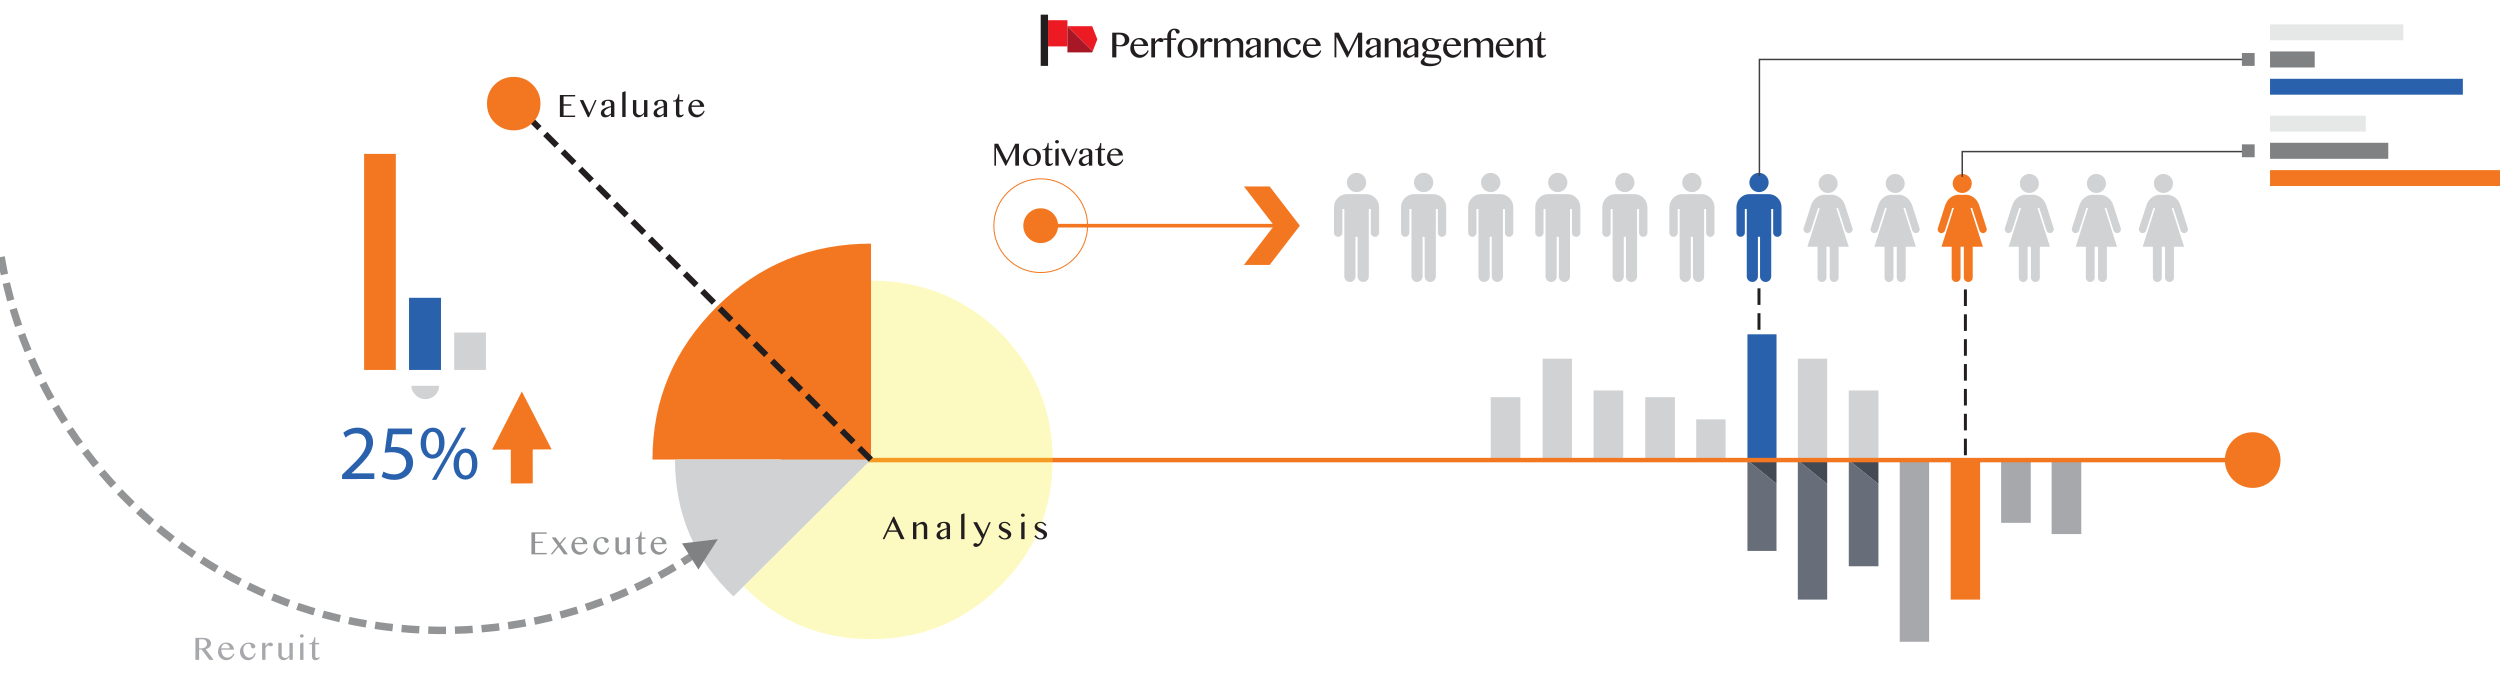 <?xml version="1.0" encoding="utf-8"?>
<!-- Generator: Adobe Illustrator 16.0.0, SVG Export Plug-In . SVG Version: 6.00 Build 0)  -->
<!DOCTYPE svg PUBLIC "-//W3C//DTD SVG 1.1//EN" "http://www.w3.org/Graphics/SVG/1.1/DTD/svg11.dtd">
<svg version="1.1" id="圖層_1" xmlns="http://www.w3.org/2000/svg" xmlns:xlink="http://www.w3.org/1999/xlink" x="0px" y="0px"
	 width="1680.727px" height="453.704px" viewBox="0 0 1680.727 453.704" enable-background="new 0 0 1680.727 453.704"
	 xml:space="preserve">
<path fill="#F37720" d="M711.346,151.728c0,6.457-5.236,11.693-11.693,11.693c-6.462,0-11.692-5.236-11.692-11.693
	s5.23-11.693,11.692-11.693C706.109,140.034,711.346,145.271,711.346,151.728z"/>
<line fill="none" stroke="#F37720" stroke-width="2.453" stroke-miterlimit="10" x1="699.652" y1="151.728" x2="868.275" y2="151.728"/>
<circle fill="none" stroke="#F37720" stroke-width="0.679" stroke-miterlimit="10" cx="699.653" cy="151.728" r="31.505"/>
<polygon fill="#F37720" points="853.582,125.351 836.253,125.351 856.554,151.728 836.253,178.103 853.582,178.103 873.882,151.728 
	"/>
<path fill-rule="evenodd" clip-rule="evenodd" fill="#D0D2D3" d="M286.006,268.345c2.538,0,4.756-0.908,6.652-2.717
	c1.635-1.721,2.493-3.805,2.585-6.248h-18.739c0.088,2.443,1.081,4.527,2.983,6.248C281.205,267.437,283.38,268.345,286.006,268.345
	z"/>
<g>
	<g>
		<rect x="244.782" y="103.448" fill-rule="evenodd" clip-rule="evenodd" fill="#F37720" width="21.33" height="145.262"/>
		<rect x="305.343" y="223.569" fill-rule="evenodd" clip-rule="evenodd" fill="#D0D2D3" width="21.324" height="25.141"/>
		<rect x="274.987" y="200.208" fill-rule="evenodd" clip-rule="evenodd" fill="#2A61AD" width="21.478" height="48.502"/>
	</g>
</g>
<g>
	<path fill="#A6A8AB" d="M131.382,428.831h5.114c0.894,0,1.673,0.096,2.344,0.285c0.666,0.191,1.225,0.459,1.668,0.801
		c0.443,0.346,0.782,0.75,1.007,1.223c0.228,0.469,0.343,0.982,0.343,1.543c0,0.459-0.087,0.889-0.263,1.289
		s-0.419,0.76-0.737,1.082c-0.32,0.322-0.702,0.6-1.145,0.84c-0.448,0.236-0.938,0.416-1.474,0.545l5.376,7.17h-2.874l-5.135-6.947
		h-1.744v6.947h-2.481V428.831z M133.863,435.917h1.436c0.56,0,1.071-0.074,1.543-0.223s0.879-0.355,1.225-0.631
		c0.346-0.273,0.616-0.602,0.813-0.99c0.194-0.391,0.289-0.824,0.289-1.309c0-0.436-0.073-0.844-0.23-1.213
		c-0.156-0.369-0.374-0.689-0.649-0.955c-0.275-0.264-0.604-0.471-0.988-0.621c-0.381-0.148-0.796-0.221-1.251-0.221h-2.187V435.917
		z"/>
	<path fill="#A6A8AB" d="M152.166,443.854c-0.772,0-1.493-0.146-2.173-0.436c-0.673-0.289-1.261-0.684-1.768-1.184
		c-0.507-0.5-0.905-1.082-1.199-1.75s-0.441-1.385-0.441-2.146c0-0.916,0.133-1.76,0.403-2.539c0.268-0.777,0.649-1.447,1.138-2.016
		c0.488-0.564,1.076-1.006,1.765-1.324c0.689-0.32,1.453-0.477,2.296-0.477c0.751,0,1.438,0.127,2.057,0.391
		c0.625,0.264,1.156,0.613,1.602,1.057c0.448,0.441,0.792,0.953,1.043,1.533c0.246,0.578,0.37,1.188,0.37,1.824h-8.498
		c0,0.764,0.1,1.475,0.296,2.129c0.199,0.654,0.474,1.217,0.827,1.691c0.354,0.475,0.78,0.844,1.272,1.113
		c0.498,0.268,1.038,0.402,1.626,0.402c0.493,0,0.969-0.08,1.421-0.236c0.453-0.16,0.863-0.369,1.23-0.627
		c0.367-0.26,0.68-0.555,0.94-0.893c0.259-0.334,0.438-0.68,0.545-1.035l0.647,0.289c-0.164,0.586-0.427,1.139-0.792,1.65
		c-0.363,0.512-0.787,0.957-1.272,1.34c-0.483,0.383-1.014,0.686-1.59,0.906C153.334,443.741,152.753,443.854,152.166,443.854z
		 M154.424,435.876c0-0.432-0.073-0.832-0.227-1.205c-0.152-0.371-0.36-0.693-0.625-0.965c-0.266-0.273-0.578-0.486-0.934-0.643
		s-0.74-0.232-1.149-0.232c-0.341,0-0.668,0.076-0.981,0.232c-0.315,0.156-0.595,0.369-0.839,0.637
		c-0.244,0.268-0.446,0.59-0.604,0.961c-0.161,0.371-0.258,0.771-0.293,1.203L154.424,435.876z"/>
	<path fill="#A6A8AB" d="M166.699,443.854c-0.744,0-1.443-0.146-2.095-0.441c-0.654-0.293-1.223-0.693-1.711-1.203
		c-0.481-0.51-0.865-1.109-1.142-1.793c-0.282-0.686-0.419-1.42-0.419-2.197c0-0.863,0.154-1.674,0.462-2.432
		c0.306-0.754,0.728-1.416,1.266-1.98c0.538-0.568,1.166-1.014,1.879-1.336c0.711-0.328,1.481-0.488,2.301-0.488
		c0.635,0,1.223,0.066,1.761,0.203c0.538,0.141,1,0.332,1.391,0.574c0.391,0.246,0.692,0.533,0.912,0.867
		c0.221,0.332,0.327,0.689,0.327,1.07c0,0.172-0.043,0.332-0.13,0.484c-0.087,0.15-0.204,0.283-0.344,0.396
		c-0.145,0.113-0.303,0.205-0.486,0.271c-0.178,0.066-0.36,0.1-0.545,0.1c-0.206,0-0.389-0.039-0.55-0.111
		c-0.163-0.074-0.303-0.172-0.419-0.287c-0.119-0.117-0.207-0.248-0.266-0.398c-0.06-0.146-0.093-0.299-0.093-0.455
		c0-0.26-0.026-0.506-0.085-0.738c-0.057-0.229-0.154-0.428-0.294-0.594c-0.145-0.166-0.339-0.299-0.585-0.393
		c-0.247-0.096-0.562-0.143-0.943-0.143c-0.517,0-0.981,0.105-1.391,0.313c-0.412,0.209-0.756,0.488-1.04,0.844
		c-0.285,0.352-0.498,0.768-0.647,1.246c-0.149,0.477-0.223,0.984-0.223,1.521c0,0.73,0.097,1.418,0.284,2.068
		c0.194,0.652,0.462,1.221,0.806,1.709c0.351,0.488,0.768,0.877,1.254,1.162c0.49,0.289,1.035,0.43,1.635,0.43
		c0.531,0,0.99-0.084,1.381-0.248c0.386-0.168,0.725-0.391,1.012-0.676c0.287-0.281,0.53-0.611,0.737-0.984
		c0.206-0.375,0.388-0.771,0.549-1.188l0.683,0.273c-0.194,0.715-0.45,1.354-0.775,1.92s-0.713,1.045-1.149,1.434
		c-0.446,0.389-0.946,0.686-1.5,0.891C167.952,443.751,167.351,443.854,166.699,443.854z"/>
	<path fill="#A6A8AB" d="M176.225,432.216h2.249v2.15c0.22-0.316,0.458-0.621,0.711-0.91s0.521-0.545,0.796-0.762
		c0.275-0.221,0.559-0.395,0.853-0.521c0.293-0.129,0.59-0.189,0.896-0.189c0.249,0,0.479,0.035,0.69,0.109
		c0.21,0.074,0.398,0.174,0.559,0.297c0.159,0.125,0.284,0.27,0.376,0.434c0.09,0.17,0.138,0.344,0.138,0.529
		c0,0.365-0.116,0.645-0.344,0.83c-0.232,0.189-0.55,0.283-0.962,0.283c-0.256,0-0.458-0.027-0.609-0.08
		c-0.154-0.053-0.291-0.113-0.417-0.18c-0.121-0.068-0.249-0.129-0.374-0.18c-0.128-0.055-0.287-0.082-0.479-0.082
		c-0.147,0-0.296,0.043-0.448,0.133c-0.154,0.088-0.303,0.213-0.457,0.371c-0.154,0.16-0.306,0.346-0.462,0.563
		c-0.154,0.213-0.31,0.451-0.467,0.707v7.891h-2.249V432.216z"/>
	<path fill="#A6A8AB" d="M189.381,432.216v8.104c0,0.285,0.062,0.553,0.191,0.803c0.133,0.25,0.313,0.469,0.538,0.652
		c0.225,0.186,0.491,0.332,0.794,0.441c0.306,0.107,0.633,0.162,0.979,0.162c0.228,0,0.464-0.045,0.721-0.143
		c0.253-0.094,0.504-0.227,0.749-0.396c0.242-0.172,0.472-0.367,0.689-0.59c0.216-0.223,0.394-0.461,0.538-0.717v-8.316h2.256
		v11.393h-2.256v-2.133c-0.199,0.326-0.45,0.635-0.749,0.924c-0.301,0.291-0.625,0.543-0.976,0.758
		c-0.351,0.219-0.713,0.387-1.085,0.51c-0.37,0.123-0.72,0.188-1.052,0.188c-0.498,0-0.962-0.094-1.402-0.281
		c-0.438-0.188-0.822-0.441-1.147-0.758c-0.325-0.32-0.581-0.693-0.768-1.121c-0.189-0.428-0.282-0.887-0.282-1.375v-8.104H189.381z
		"/>
	<path fill="#A6A8AB" d="M202.873,426.378c0.175,0,0.344,0.031,0.5,0.094c0.161,0.057,0.299,0.143,0.415,0.242
		c0.116,0.104,0.208,0.223,0.282,0.359c0.071,0.137,0.106,0.285,0.106,0.441s-0.036,0.303-0.106,0.439
		c-0.074,0.139-0.166,0.262-0.282,0.363c-0.116,0.102-0.254,0.182-0.415,0.244c-0.156,0.059-0.325,0.09-0.5,0.09
		c-0.178,0-0.344-0.031-0.5-0.09c-0.156-0.063-0.294-0.143-0.41-0.244c-0.116-0.102-0.208-0.225-0.282-0.363
		c-0.071-0.137-0.106-0.283-0.106-0.439s0.036-0.305,0.106-0.441c0.074-0.137,0.166-0.256,0.282-0.359
		c0.116-0.1,0.254-0.186,0.41-0.242C202.529,426.409,202.695,426.378,202.873,426.378z M201.767,432.628l1.595-0.645h0.654v11.625
		h-2.249V432.628z"/>
	<path fill="#A6A8AB" d="M215.015,442.157c-0.303,0.521-0.707,0.938-1.207,1.24c-0.504,0.305-1.123,0.457-1.855,0.457
		c-0.384,0-0.716-0.066-0.993-0.191c-0.282-0.129-0.514-0.309-0.694-0.541c-0.187-0.234-0.322-0.514-0.412-0.838
		c-0.087-0.324-0.133-0.686-0.133-1.084v-8.029h-1.974v-0.563c0.637,0,1.164-0.113,1.571-0.346c0.41-0.229,0.749-0.541,1.01-0.934
		c0.263-0.393,0.467-0.848,0.613-1.365c0.149-0.514,0.28-1.061,0.394-1.643h0.649v3.895h2.557v0.955h-2.557v8.029
		c0,0.172,0.031,0.33,0.095,0.479c0.062,0.148,0.149,0.277,0.258,0.387c0.109,0.111,0.242,0.197,0.393,0.258
		c0.154,0.066,0.313,0.098,0.486,0.098c0.253,0,0.483-0.061,0.694-0.186c0.204-0.125,0.386-0.275,0.542-0.461L215.015,442.157z"/>
</g>
<g>
	<path fill="#221E1F" d="M668.51,96.612h2.533l5.754,11.342h0.113l5.645-11.342h2.495v14.779h-2.495V99.286h-0.083l-6.059,12.105
		h-0.51l-6.13-12.021h-0.171v12.021h-1.093V96.612z"/>
	<path fill="#221E1F" d="M693.779,111.636c-0.872,0-1.675-0.152-2.414-0.455c-0.737-0.305-1.375-0.719-1.905-1.242
		c-0.538-0.523-0.955-1.137-1.254-1.84c-0.303-0.705-0.452-1.457-0.452-2.256c0-0.842,0.149-1.633,0.452-2.371
		c0.299-0.738,0.716-1.383,1.254-1.932c0.53-0.547,1.168-0.98,1.905-1.3c0.739-0.318,1.542-0.476,2.414-0.476
		s1.673,0.143,2.403,0.434c0.732,0.291,1.369,0.688,1.907,1.193s0.955,1.102,1.256,1.783c0.299,0.683,0.45,1.412,0.45,2.191
		c0,0.862-0.151,1.674-0.45,2.434c-0.301,0.76-0.718,1.426-1.256,1.994c-0.538,0.57-1.175,1.02-1.907,1.348
		C695.452,111.472,694.651,111.636,693.779,111.636z M694.206,110.798c0.445,0,0.854-0.115,1.226-0.346
		c0.369-0.229,0.691-0.537,0.964-0.923c0.272-0.384,0.481-0.835,0.633-1.353c0.149-0.516,0.223-1.061,0.223-1.633
		c0-0.828-0.073-1.6-0.211-2.318c-0.145-0.717-0.377-1.346-0.691-1.883c-0.318-0.539-0.734-0.961-1.239-1.27
		c-0.513-0.309-1.138-0.461-1.882-0.461c-0.382,0-0.751,0.109-1.1,0.328c-0.357,0.221-0.668,0.521-0.94,0.902
		c-0.272,0.383-0.491,0.828-0.654,1.337c-0.161,0.51-0.244,1.05-0.244,1.624c0,0.828,0.088,1.605,0.266,2.334
		c0.18,0.729,0.431,1.363,0.768,1.904c0.329,0.541,0.739,0.969,1.229,1.285C693.04,110.642,693.59,110.798,694.206,110.798z"/>
	<path fill="#221E1F" d="M708.04,109.938c-0.304,0.523-0.706,0.938-1.206,1.242c-0.507,0.303-1.126,0.455-1.858,0.455
		c-0.384,0-0.715-0.064-0.992-0.191c-0.282-0.127-0.512-0.307-0.694-0.539c-0.188-0.234-0.322-0.514-0.412-0.84
		c-0.088-0.326-0.131-0.687-0.131-1.081v-8.033h-1.976v-0.562c0.637,0,1.163-0.115,1.573-0.345c0.407-0.229,0.746-0.542,1.007-0.934
		c0.263-0.392,0.467-0.847,0.613-1.364c0.149-0.516,0.282-1.063,0.394-1.645h0.651v3.895h2.555v0.954h-2.555v8.033
		c0,0.168,0.031,0.328,0.093,0.476c0.062,0.148,0.149,0.279,0.259,0.389c0.111,0.107,0.241,0.195,0.396,0.26
		c0.151,0.063,0.311,0.094,0.483,0.094c0.253,0,0.483-0.061,0.694-0.184c0.206-0.125,0.386-0.279,0.542-0.463L708.04,109.938z"/>
	<path fill="#221E1F" d="M710.62,94.161c0.176,0,0.344,0.032,0.5,0.092c0.161,0.059,0.301,0.142,0.415,0.242
		c0.116,0.104,0.211,0.225,0.282,0.361c0.07,0.138,0.106,0.285,0.106,0.441c0,0.154-0.036,0.301-0.106,0.44
		c-0.071,0.138-0.166,0.257-0.282,0.36c-0.114,0.102-0.254,0.184-0.415,0.244c-0.156,0.059-0.324,0.088-0.5,0.088
		c-0.178,0-0.344-0.029-0.5-0.088c-0.156-0.061-0.293-0.143-0.409-0.244c-0.116-0.104-0.209-0.223-0.28-0.36
		c-0.073-0.14-0.106-0.286-0.106-0.44c0-0.156,0.033-0.304,0.106-0.441c0.071-0.137,0.164-0.258,0.28-0.361
		c0.116-0.101,0.253-0.184,0.409-0.242C710.276,94.193,710.442,94.161,710.62,94.161z M709.514,100.411l1.595-0.646h0.654v11.627
		h-2.249V100.411z"/>
	<path fill="#221E1F" d="M715.604,99.997l4.036,8.626l3.862-8.626h1.035l-5.135,11.521h-0.796l-5.379-11.521H715.604z"/>
	<path fill="#221E1F" d="M734.31,111.392h-2.272v-1.559c-0.268,0.205-0.531,0.412-0.787,0.623c-0.258,0.215-0.538,0.41-0.836,0.586
		c-0.304,0.178-0.638,0.32-1,0.43s-0.789,0.164-1.271,0.164c-0.443,0-0.846-0.072-1.206-0.219c-0.362-0.145-0.668-0.344-0.924-0.6
		c-0.256-0.254-0.45-0.553-0.586-0.9c-0.135-0.348-0.201-0.722-0.201-1.125c0-0.488,0.1-0.929,0.294-1.32
		c0.192-0.393,0.457-0.743,0.791-1.057c0.34-0.311,0.732-0.586,1.183-0.826s0.925-0.457,1.425-0.648
		c0.504-0.191,1.019-0.359,1.557-0.51c0.53-0.148,1.057-0.285,1.562-0.412v-0.711c0-0.518-0.05-0.952-0.151-1.311
		c-0.104-0.357-0.247-0.646-0.441-0.865c-0.191-0.22-0.422-0.376-0.694-0.473c-0.272-0.096-0.578-0.142-0.919-0.142
		c-0.382,0-0.692,0.049-0.932,0.147c-0.241,0.1-0.431,0.23-0.568,0.393s-0.23,0.349-0.279,0.559
		c-0.053,0.207-0.076,0.418-0.076,0.631c0,0.197-0.017,0.389-0.048,0.571c-0.033,0.185-0.09,0.347-0.175,0.483
		c-0.083,0.139-0.199,0.25-0.346,0.334c-0.145,0.084-0.332,0.129-0.558,0.129c-0.175,0-0.336-0.035-0.48-0.103
		c-0.143-0.066-0.271-0.161-0.377-0.28c-0.106-0.121-0.188-0.262-0.244-0.424c-0.057-0.164-0.085-0.341-0.085-0.531
		c0-0.375,0.125-0.726,0.372-1.051c0.246-0.324,0.578-0.605,0.997-0.843c0.417-0.238,0.905-0.425,1.462-0.563
		c0.56-0.137,1.147-0.205,1.764-0.205c0.748,0,1.381,0.072,1.897,0.217s0.932,0.348,1.251,0.609c0.317,0.262,0.55,0.58,0.69,0.954
		c0.142,0.376,0.213,0.789,0.213,1.243V111.392z M732.037,104.749c-0.325,0.107-0.661,0.227-1.012,0.362
		c-0.351,0.134-0.694,0.284-1.028,0.451c-0.334,0.166-0.656,0.345-0.96,0.54c-0.306,0.195-0.571,0.402-0.799,0.621
		c-0.232,0.221-0.412,0.453-0.55,0.699c-0.133,0.248-0.201,0.507-0.201,0.775c0,0.276,0.05,0.539,0.154,0.791
		c0.102,0.251,0.239,0.471,0.41,0.658c0.168,0.186,0.364,0.334,0.587,0.445c0.223,0.107,0.455,0.162,0.692,0.162
		c0.256,0,0.5-0.031,0.729-0.1c0.229-0.066,0.453-0.156,0.669-0.27c0.215-0.115,0.431-0.244,0.646-0.398
		c0.218-0.151,0.436-0.313,0.661-0.482V104.749z"/>
	<path fill="#221E1F" d="M743.401,109.938c-0.301,0.523-0.708,0.938-1.208,1.242c-0.503,0.303-1.121,0.455-1.855,0.455
		c-0.382,0-0.714-0.064-0.993-0.191s-0.514-0.307-0.694-0.539c-0.185-0.234-0.319-0.514-0.41-0.84
		c-0.087-0.326-0.13-0.687-0.13-1.081v-8.033h-1.977v-0.562c0.638,0,1.159-0.115,1.571-0.345c0.41-0.229,0.744-0.542,1.007-0.934
		c0.264-0.392,0.47-0.847,0.616-1.364c0.147-0.516,0.277-1.063,0.394-1.645h0.646v3.895h2.557v0.954h-2.557v8.033
		c0,0.168,0.031,0.328,0.095,0.476c0.064,0.148,0.149,0.279,0.261,0.389c0.109,0.107,0.239,0.195,0.394,0.26
		c0.151,0.063,0.313,0.094,0.483,0.094c0.256,0,0.486-0.061,0.692-0.184c0.211-0.125,0.391-0.279,0.547-0.463L743.401,109.938z"/>
	<path fill="#221E1F" d="M749.821,111.636c-0.773,0-1.493-0.146-2.171-0.436c-0.676-0.289-1.263-0.684-1.771-1.182
		c-0.504-0.5-0.904-1.083-1.199-1.751c-0.293-0.669-0.44-1.386-0.44-2.149c0-0.912,0.136-1.757,0.403-2.535
		c0.27-0.779,0.649-1.451,1.137-2.016c0.488-0.564,1.076-1.008,1.766-1.327c0.689-0.318,1.453-0.476,2.296-0.476
		c0.752,0,1.438,0.13,2.058,0.392c0.625,0.261,1.156,0.614,1.604,1.058c0.445,0.439,0.789,0.951,1.041,1.531
		c0.246,0.58,0.371,1.188,0.371,1.824h-8.499c0,0.765,0.1,1.475,0.296,2.127c0.199,0.655,0.477,1.219,0.827,1.691
		c0.355,0.476,0.779,0.847,1.272,1.115c0.498,0.268,1.038,0.402,1.625,0.402c0.493,0,0.97-0.078,1.422-0.238
		c0.453-0.158,0.863-0.367,1.23-0.625s0.68-0.555,0.943-0.891c0.256-0.336,0.436-0.682,0.542-1.035l0.647,0.286
		c-0.164,0.588-0.427,1.138-0.792,1.651c-0.362,0.512-0.786,0.959-1.271,1.342c-0.485,0.381-1.016,0.684-1.592,0.904
		C750.989,111.524,750.408,111.636,749.821,111.636z M752.081,103.657c0-0.432-0.075-0.832-0.229-1.203
		c-0.151-0.373-0.357-0.695-0.626-0.967c-0.265-0.271-0.575-0.484-0.934-0.642c-0.355-0.155-0.739-0.233-1.148-0.233
		c-0.342,0-0.669,0.078-0.981,0.233c-0.315,0.157-0.595,0.368-0.837,0.638c-0.243,0.268-0.447,0.589-0.606,0.959
		c-0.161,0.371-0.256,0.773-0.294,1.205L752.081,103.657z"/>
</g>
<g>
	<path fill="#D0D2D3" d="M1229.032,129.745c3.535,0,6.412-2.875,6.412-6.389c0-3.57-2.877-6.41-6.412-6.41
		c-3.55,0-6.412,2.84-6.412,6.41C1222.62,126.87,1225.482,129.745,1229.032,129.745z"/>
	<path fill="#D0D2D3" d="M1245.392,153.419l-5.123-15.793c-0.02-0.129-0.08-0.232-0.1-0.338c-2.014-5.115-6.563-6.307-8.118-6.307
		c-1.47,0-1.138,0-2.656,0c-0.339,0-0.576,0-0.832,0c-1.493,0-1.163,0-2.611,0c-1.602,0-6.075,1.191-8.137,6.307
		c-0.058,0.105-0.083,0.209-0.133,0.338l-5.093,15.793c-0.412,1.318,0.287,2.713,1.631,3.18c1.319,0.439,2.736-0.311,3.175-1.604
		l4.912-15.225h1.161l-8.374,26.109h6.801v20.703c0,1.656,1.317,3,2.993,3c1.633,0,3.007-1.344,3.007-3V165.88h2.218v20.703
		c0,1.656,1.344,3,2.977,3c1.654,0,2.974-1.344,2.974-3V165.88h6.817l-8.348-26.109h1.142l4.912,15.225
		c0.465,1.293,1.862,2.043,3.176,1.604C1245.081,156.132,1245.807,154.737,1245.392,153.419z"/>
</g>
<g>
	<path fill="#D0D2D3" d="M1274.111,129.745c3.562,0,6.436-2.875,6.436-6.389c0-3.57-2.874-6.41-6.436-6.41
		c-3.545,0-6.382,2.84-6.382,6.41C1267.729,126.87,1270.566,129.745,1274.111,129.745z"/>
	<path fill="#D0D2D3" d="M1290.447,153.419l-5.038-15.793c-0.057-0.129-0.13-0.232-0.187-0.338
		c-1.988-5.115-6.481-6.307-8.118-6.307c-1.394,0-1.107,0-2.607,0c-0.336,0-0.625,0-0.855,0c-1.494,0-1.163,0-2.613,0
		c-1.6,0-6.092,1.191-8.111,6.307c-0.05,0.105-0.125,0.209-0.125,0.338l-5.093,15.793c-0.464,1.318,0.256,2.713,1.6,3.18
		c1.317,0.439,2.768-0.311,3.156-1.604l4.905-15.225h1.163l-8.374,26.109h6.829v20.703c0,1.656,1.37,3,2.995,3
		c1.654,0,3.005-1.344,3.005-3V165.88h2.194v20.703c0,1.656,1.369,3,3.023,3c1.621,0,2.969-1.344,2.969-3V165.88h6.832
		l-8.355-26.109h1.138l4.886,15.225c0.439,1.293,1.889,2.043,3.176,1.604C1290.215,156.132,1290.909,154.737,1290.447,153.419z"/>
</g>
<g>
	<path fill="#F37720" d="M1319.22,129.745c3.514,0,6.388-2.875,6.388-6.389c0-3.57-2.874-6.41-6.388-6.41
		c-3.551,0-6.437,2.84-6.437,6.41C1312.783,126.87,1315.669,129.745,1319.22,129.745z"/>
	<path fill="#F37720" d="M1335.558,153.419l-5.095-15.793c0-0.129-0.073-0.232-0.13-0.338c-2.02-5.115-6.512-6.307-8.138-6.307
		c-1.424,0-1.088,0-2.595,0c-0.336,0-0.643,0-0.848,0c-1.5,0-1.207,0-2.614,0c-1.626,0-6.123,1.191-8.111,6.307
		c-0.057,0.105-0.13,0.209-0.187,0.338l-5.038,15.793c-0.462,1.318,0.237,2.713,1.606,3.18c1.287,0.439,2.736-0.311,3.176-1.604
		l4.886-15.225h1.138l-8.344,26.109h6.817v20.703c0,1.656,1.319,3,2.976,3c1.649,0,3.02-1.344,3.02-3V165.88h2.199v20.703
		c0,1.656,1.344,3,3,3c1.63,0,2.969-1.344,2.969-3V165.88h6.855l-8.382-26.109h1.114l4.969,15.225
		c0.387,1.293,1.836,2.043,3.149,1.604C1335.302,156.132,1336.02,154.737,1335.558,153.419z"/>
</g>
<g>
	<path fill="#D0D2D3" d="M1364.299,129.745c3.545,0,6.438-2.875,6.438-6.389c0-3.57-2.894-6.41-6.438-6.41
		c-3.536,0-6.412,2.84-6.412,6.41C1357.887,126.87,1360.763,129.745,1364.299,129.745z"/>
	<path fill="#D0D2D3" d="M1380.661,153.419l-5.088-15.793c-0.057-0.129-0.076-0.232-0.131-0.338
		c-2.068-5.115-6.537-6.307-8.144-6.307c-1.45,0-1.111,0-2.611,0c-0.339,0-0.618,0-0.858,0c-1.492,0-1.156,0-2.63,0
		c-1.557,0-6.106,1.191-8.118,6.307c-0.057,0.105-0.076,0.209-0.131,0.338l-5.094,15.793c-0.413,1.318,0.286,2.713,1.632,3.18
		c1.325,0.439,2.711-0.311,3.181-1.604l4.886-15.225h1.163l-8.35,26.109h6.826v20.703c0,1.656,1.317,3,2.975,3
		c1.625,0,2.974-1.344,2.974-3V165.88h2.22v20.703c0,1.656,1.344,3,2.975,3c1.698,0,3.019-1.344,3.019-3V165.88h6.806l-8.382-26.109
		h1.163l4.92,15.225c0.432,1.293,1.855,2.043,3.173,1.604C1380.354,156.132,1381.08,154.737,1380.661,153.419z"/>
</g>
<g>
	<path fill="#D0D2D3" d="M1409.385,129.745c3.562,0,6.432-2.875,6.432-6.389c0-3.57-2.87-6.41-6.432-6.41
		c-3.55,0-6.419,2.84-6.419,6.41C1402.966,126.87,1405.835,129.745,1409.385,129.745z"/>
	<path fill="#D0D2D3" d="M1425.771,153.419l-5.118-15.793c-0.05-0.129-0.08-0.232-0.106-0.338c-2.038-5.115-6.588-6.307-8.13-6.307
		c-1.481,0-1.151,0-2.645,0c-0.337,0-0.6,0-0.855,0c-1.495,0-1.163,0-2.614,0c-1.604,0-6.065,1.191-8.13,6.307
		c-0.038,0.105-0.087,0.209-0.111,0.338l-5.118,15.793c-0.412,1.318,0.306,2.713,1.6,3.18c1.344,0.439,2.794-0.311,3.229-1.604
		l4.889-15.225h1.168l-8.374,26.109h6.817v20.703c0,1.656,1.294,3,3,3c1.651,0,2.969-1.344,2.969-3V165.88h2.251v20.703
		c0,1.656,1.295,3,2.948,3c1.651,0,2.995-1.344,2.995-3V165.88h6.829l-8.348-26.109h1.13l4.894,15.225
		c0.462,1.293,1.882,2.043,3.231,1.604C1425.458,156.132,1426.19,154.737,1425.771,153.419z"/>
</g>
<g>
	<path fill="#D0D2D3" d="M1454.481,129.745c3.549,0,6.412-2.875,6.412-6.389c0-3.57-2.863-6.41-6.412-6.41
		c-3.562,0-6.455,2.84-6.455,6.41C1448.026,126.87,1450.92,129.745,1454.481,129.745z"/>
	<path fill="#D0D2D3" d="M1470.824,153.419l-5.068-15.793c-0.043-0.129-0.123-0.232-0.123-0.338
		c-2.038-5.115-6.538-6.307-8.145-6.307c-1.425,0-1.138,0-2.63,0c-0.34,0-0.626,0-0.858,0c-1.474,0-1.138,0-2.611,0
		c-1.58,0-6.075,1.191-8.118,6.307c-0.05,0.105-0.1,0.209-0.125,0.338l-5.096,15.793c-0.436,1.318,0.282,2.713,1.603,3.18
		c1.317,0.439,2.768-0.311,3.187-1.604l4.875-15.225h1.187l-8.393,26.109h6.851v20.703c0,1.656,1.344,3,2.967,3
		c1.656,0,3.007-1.344,3.007-3V165.88h2.218v20.703c0,1.656,1.344,3,3,3c1.651,0,2.969-1.344,2.969-3V165.88h6.824l-8.348-26.109
		h1.138l4.912,15.225c0.412,1.293,1.855,2.043,3.173,1.604C1470.568,156.132,1471.263,154.737,1470.824,153.419z"/>
</g>
<g>
	<g>
		<path fill="#D0D2D3" d="M1137.468,129.173c3.568,0,6.467-2.895,6.467-6.486c0-3.596-2.898-6.49-6.467-6.49
			c-3.595,0-6.512,2.895-6.512,6.49C1130.956,126.278,1133.873,129.173,1137.468,129.173z"/>
		<path fill="#D0D2D3" d="M1152.622,139.253c-0.031-4.834-3.937-8.762-8.742-8.762h-8.706h-0.595h-3.519
			c-4.806,0-8.737,3.928-8.768,8.762l0,0v17.168c0,1.549,1.268,2.789,2.819,2.789c1.55,0,2.794-1.24,2.794-2.789v-10.162v-5.736
			h1.317v6.098v10.959v1.605v26.648c0,2.068,1.676,3.75,3.775,3.75c2.062,0,3.744-1.682,3.744-3.75v-26.648h1.424v26.648
			c0,2.068,1.683,3.75,3.774,3.75c2.064,0,3.751-1.682,3.751-3.75v-26.648v-1.605V146.62v-6.098h1.318v5.736v10.162
			c0,1.549,1.236,2.789,2.813,2.789c1.557,0,2.799-1.24,2.799-2.789V139.253L1152.622,139.253z"/>
	</g>
</g>
<g>
	<g>
		<path fill="#2A61AD" d="M1182.521,129.173c3.625,0,6.519-2.895,6.519-6.486c0-3.596-2.894-6.49-6.519-6.49
			c-3.562,0-6.432,2.895-6.432,6.49C1176.09,126.278,1178.96,129.173,1182.521,129.173z"/>
		<path fill="#2A61AD" d="M1197.696,139.253c0-4.834-3.927-8.762-8.763-8.762h-8.656h-0.626h-3.512
			c-4.806,0-8.711,3.928-8.736,8.762l0,0v17.168c0,1.549,1.244,2.789,2.763,2.789c1.555,0,2.874-1.24,2.874-2.789v-10.162v-5.736
			h1.294v6.098v10.959v1.605v26.648c0,2.068,1.681,3.75,3.744,3.75c2.069,0,3.744-1.682,3.744-3.75v-26.648h1.431v26.648
			c0,2.068,1.649,3.75,3.775,3.75c2.062,0,3.741-1.682,3.741-3.75v-26.648v-1.605V146.62v-6.098h1.32v5.736v10.162
			c0,1.549,1.268,2.789,2.843,2.789c1.52,0,2.764-1.24,2.764-2.789V139.253L1197.696,139.253z"/>
	</g>
</g>
<g>
	<path fill="#D0D2D3" d="M911.992,129.173c3.588,0,6.512-2.895,6.512-6.486c0-3.596-2.924-6.49-6.512-6.49
		c-3.568,0-6.469,2.895-6.469,6.49C905.523,126.278,908.424,129.173,911.992,129.173z"/>
	<path fill="#D0D2D3" d="M927.16,139.253c-0.026-4.834-3.931-8.762-8.763-8.762h-8.661h-0.595h-3.512
		c-4.862,0-8.789,3.928-8.789,8.762l0,0v17.168c0,1.549,1.259,2.789,2.789,2.789c1.55,0,2.818-1.24,2.818-2.789v-10.162v-5.736
		h1.343v6.098v10.959v1.605v26.648c0,2.068,1.683,3.75,3.751,3.75c2.069,0,3.744-1.682,3.744-3.75v-26.648h1.424v26.648
		c0,2.068,1.707,3.75,3.769,3.75c2.045,0,3.756-1.682,3.756-3.75v-26.648v-1.605V146.62v-6.098h1.346v5.736v10.162
		c0,1.549,1.237,2.789,2.761,2.789c1.575,0,2.819-1.24,2.819-2.789V139.253L927.16,139.253z"/>
</g>
<g>
	<path fill="#D0D2D3" d="M957.096,129.173c3.593,0,6.488-2.895,6.488-6.486c0-3.596-2.896-6.49-6.488-6.49s-6.488,2.895-6.488,6.49
		C950.607,126.278,953.503,129.173,957.096,129.173z"/>
	<path fill="#D0D2D3" d="M972.245,139.253c0-4.834-3.932-8.762-8.768-8.762h-8.656h-0.619h-3.495c-4.855,0-8.761,3.928-8.791,8.762
		l0,0v17.168c0,1.549,1.268,2.789,2.817,2.789c1.557,0,2.77-1.24,2.77-2.789v-10.162v-5.736h1.398v6.098v10.959v1.605v26.648
		c0,2.068,1.652,3.75,3.751,3.75c2.031,0,3.744-1.682,3.744-3.75v-26.648h1.394v26.648c0,2.068,1.711,3.75,3.748,3.75
		c2.096,0,3.775-1.682,3.775-3.75v-26.648v-1.605V146.62v-6.098h1.351v5.736v10.162c0,1.549,1.263,2.789,2.813,2.789
		c1.5,0,2.769-1.24,2.769-2.789V139.253L972.245,139.253z"/>
</g>
<g>
	<g>
		<path fill="#D0D2D3" d="M1002.198,129.173c3.569,0,6.496-2.895,6.496-6.486c0-3.596-2.927-6.49-6.496-6.49
			c-3.561,0-6.512,2.895-6.512,6.49C995.687,126.278,998.638,129.173,1002.198,129.173z"/>
		<path fill="#D0D2D3" d="M1017.348,139.253c-0.023-4.834-3.95-8.762-8.786-8.762H999.9h-0.569h-3.545
			c-4.829,0-8.736,3.928-8.755,8.762l0,0v17.168c0,1.549,1.256,2.789,2.794,2.789c1.568,0,2.786-1.24,2.786-2.789v-10.162v-5.736
			h1.346v6.098v10.959v1.605v26.648c0,2.068,1.706,3.75,3.742,3.75c2.075,0,3.808-1.682,3.808-3.75v-26.648h1.387v26.648
			c0,2.068,1.687,3.75,3.756,3.75c2.061,0,3.774-1.682,3.774-3.75v-26.648v-1.605V146.62v-6.098h1.344v5.736v10.162
			c0,1.549,1.218,2.789,2.786,2.789c1.526,0,2.794-1.24,2.794-2.789V139.253L1017.348,139.253z"/>
	</g>
</g>
<g>
	<g>
		<path fill="#D0D2D3" d="M1047.29,129.173c3.588,0,6.457-2.895,6.457-6.486c0-3.596-2.869-6.49-6.457-6.49
			c-3.6,0-6.492,2.895-6.492,6.49C1040.798,126.278,1043.69,129.173,1047.29,129.173z"/>
		<path fill="#D0D2D3" d="M1062.458,139.253c-0.073-4.834-3.98-8.762-8.791-8.762h-8.656h-0.595h-3.543
			c-4.808,0-8.713,3.928-8.736,8.762l0,0v17.168c0,1.549,1.21,2.789,2.768,2.789c1.55,0,2.817-1.24,2.817-2.789v-10.162v-5.736
			h1.344v6.098v10.959v1.605v26.648c0,2.068,1.645,3.75,3.744,3.75c2.094,0,3.751-1.682,3.751-3.75v-26.648h1.45v26.648
			c0,2.068,1.648,3.75,3.741,3.75c2.071,0,3.751-1.682,3.751-3.75v-26.648v-1.605V146.62v-6.098h1.317v5.736v10.162
			c0,1.549,1.271,2.789,2.847,2.789c1.53,0,2.791-1.24,2.791-2.789V139.253L1062.458,139.253z"/>
	</g>
</g>
<g>
	<g>
		<path fill="#D0D2D3" d="M1092.331,129.173c3.596,0,6.52-2.895,6.52-6.486c0-3.596-2.924-6.49-6.52-6.49
			c-3.554,0-6.447,2.895-6.447,6.49C1085.884,126.278,1088.777,129.173,1092.331,129.173z"/>
		<path fill="#D0D2D3" d="M1107.514,139.253c0-4.834-3.927-8.762-8.739-8.762h-8.68h-0.595h-3.543c-4.779,0-8.736,3.928-8.736,8.762
			l0,0v17.168c0,1.549,1.237,2.789,2.813,2.789c1.523,0,2.794-1.24,2.794-2.789v-10.162v-5.736h1.317v6.098v10.959v1.605v26.648
			c0,2.068,1.683,3.75,3.744,3.75c2.1,0,3.782-1.682,3.782-3.75v-26.648h1.416v26.648c0,2.068,1.683,3.75,3.752,3.75
			c2.092,0,3.748-1.682,3.748-3.75v-26.648v-1.605V146.62v-6.098h1.339v5.736v10.162c0,1.549,1.269,2.789,2.794,2.789
			c1.555,0,2.844-1.24,2.844-2.789v-17.168H1107.514z"/>
	</g>
</g>
<polyline fill="none" stroke="#403F41" stroke-miterlimit="10" points="1182.839,118.517 1182.839,39.975 1511.235,39.975 "/>
<polyline fill="none" stroke="#403F41" stroke-miterlimit="10" points="1319.195,118.94 1319.195,101.913 1511.235,101.913 "/>
<g>
	<g>
		<path fill-rule="evenodd" clip-rule="evenodd" fill="#808183" d="M1556.171,45.365h-30.049v-10.78h30.049V45.365z
			 M1515.785,35.647v8.659h-8.575v-8.659H1515.785z"/>
		<rect x="1526.122" y="16.382" fill-rule="evenodd" clip-rule="evenodd" fill="#E6E7E7" width="89.613" height="10.691"/>
		<rect x="1526.122" y="52.964" fill-rule="evenodd" clip-rule="evenodd" fill="#2A61AD" width="129.643" height="10.695"/>
	</g>
</g>
<g>
	<g>
		<path fill-rule="evenodd" clip-rule="evenodd" fill="#808183" d="M1605.612,106.771h-79.49V95.987h79.49V106.771z
			 M1515.785,97.048v8.658h-8.575v-8.658H1515.785z"/>
		<rect x="1526.122" y="77.787" fill-rule="evenodd" clip-rule="evenodd" fill="#E6E7E7" width="64.391" height="10.691"/>
		<rect x="1526.122" y="114.368" fill-rule="evenodd" clip-rule="evenodd" fill="#F37720" width="154.604" height="10.693"/>
	</g>
</g>
<g>
	<path fill="#221E1F" d="M747.729,21.976h5.266c0.865,0,1.681,0.106,2.437,0.317c0.763,0.211,1.421,0.519,1.982,0.924
		c0.563,0.406,1.005,0.904,1.33,1.493c0.329,0.589,0.49,1.261,0.49,2.017c0,0.757-0.156,1.415-0.472,1.975
		c-0.313,0.562-0.728,1.026-1.239,1.397c-0.517,0.371-1.097,0.646-1.754,0.823c-0.656,0.18-1.324,0.269-2,0.269
		c-0.289,0-0.59-0.008-0.904-0.023c-0.32-0.016-0.626-0.038-0.92-0.065c-0.299-0.028-0.568-0.058-0.819-0.091
		c-0.249-0.031-0.453-0.067-0.607-0.105v7.698h-2.789V21.976z M750.518,29.974c0.313,0.086,0.652,0.169,1.015,0.249
		c0.362,0.081,0.728,0.121,1.102,0.121c0.604,0,1.131-0.09,1.581-0.269c0.45-0.179,0.822-0.426,1.123-0.74
		c0.299-0.314,0.519-0.68,0.668-1.099c0.147-0.417,0.218-0.865,0.218-1.342c0-0.557-0.092-1.064-0.289-1.521
		c-0.196-0.458-0.459-0.846-0.793-1.164c-0.335-0.32-0.729-0.566-1.183-0.742c-0.453-0.174-0.941-0.262-1.455-0.262h-1.986V29.974z"
		/>
	<path fill="#221E1F" d="M766.155,38.878c-0.867,0-1.681-0.165-2.443-0.491c-0.756-0.326-1.424-0.769-1.993-1.329
		c-0.568-0.562-1.019-1.218-1.348-1.97c-0.327-0.752-0.495-1.558-0.495-2.417c0-1.027,0.151-1.977,0.455-2.853
		c0.301-0.875,0.725-1.63,1.274-2.268c0.55-0.635,1.213-1.134,1.988-1.492c0.774-0.358,1.637-0.538,2.583-0.538
		c0.843,0,1.615,0.148,2.317,0.442c0.698,0.294,1.298,0.691,1.801,1.188c0.505,0.496,0.891,1.071,1.173,1.724
		c0.274,0.654,0.414,1.338,0.414,2.053h-9.559c0,0.86,0.111,1.658,0.332,2.395c0.225,0.736,0.535,1.37,0.931,1.903
		c0.401,0.532,0.875,0.952,1.432,1.252c0.56,0.303,1.168,0.454,1.829,0.454c0.56,0,1.09-0.089,1.6-0.268s0.972-0.414,1.384-0.704
		c0.412-0.292,0.766-0.625,1.057-1.003c0.29-0.378,0.493-0.766,0.616-1.165l0.728,0.325c-0.185,0.659-0.48,1.277-0.891,1.855
		c-0.41,0.577-0.884,1.08-1.432,1.509c-0.547,0.43-1.14,0.771-1.791,1.021C767.468,38.751,766.816,38.878,766.155,38.878z
		 M768.695,29.902c0-0.486-0.083-0.937-0.256-1.354c-0.171-0.417-0.405-0.78-0.704-1.086c-0.299-0.306-0.649-0.546-1.05-0.722
		c-0.402-0.175-0.834-0.264-1.296-0.264c-0.382,0-0.749,0.089-1.102,0.264c-0.358,0.175-0.671,0.412-0.945,0.715
		c-0.275,0.304-0.5,0.663-0.681,1.08c-0.178,0.418-0.286,0.871-0.324,1.354L768.695,29.902z"/>
	<path fill="#221E1F" d="M774.006,25.784h2.53v2.423c0.246-0.358,0.512-0.7,0.801-1.026c0.287-0.327,0.588-0.612,0.894-0.86
		c0.313-0.247,0.63-0.441,0.962-0.584c0.332-0.144,0.668-0.216,1.01-0.216c0.277,0,0.533,0.042,0.774,0.127
		c0.242,0.083,0.446,0.194,0.628,0.333c0.178,0.141,0.32,0.304,0.425,0.491c0.1,0.186,0.153,0.383,0.153,0.591
		c0,0.414-0.128,0.726-0.389,0.935c-0.258,0.211-0.618,0.318-1.08,0.318c-0.284,0-0.514-0.03-0.685-0.089
		c-0.176-0.062-0.327-0.128-0.47-0.204c-0.137-0.076-0.279-0.143-0.422-0.203c-0.142-0.059-0.319-0.089-0.535-0.089
		c-0.166,0-0.334,0.049-0.51,0.148c-0.168,0.101-0.341,0.239-0.514,0.417c-0.168,0.18-0.344,0.391-0.517,0.633
		c-0.176,0.244-0.351,0.508-0.526,0.793v8.881h-2.53V25.784z"/>
	<path fill="#221E1F" d="M790.735,25.784v1.074h-3.425v11.745h-2.552V26.858h-2.685v-1.074h2.685V24.28
		c0-0.7,0.123-1.359,0.377-1.975c0.251-0.618,0.588-1.154,1.019-1.613c0.432-0.458,0.934-0.816,1.517-1.08
		c0.581-0.262,1.201-0.393,1.86-0.393c0.566,0,1.066,0.058,1.512,0.173c0.443,0.115,0.811,0.27,1.114,0.464
		c0.303,0.196,0.535,0.427,0.691,0.693c0.161,0.267,0.239,0.551,0.239,0.853c0,0.191-0.033,0.36-0.108,0.507
		c-0.069,0.148-0.164,0.272-0.285,0.376c-0.118,0.102-0.258,0.183-0.414,0.238c-0.164,0.057-0.33,0.083-0.505,0.083
		c-0.309,0-0.545-0.06-0.709-0.178c-0.161-0.121-0.286-0.27-0.374-0.455c-0.088-0.183-0.161-0.379-0.213-0.59
		c-0.05-0.212-0.126-0.409-0.219-0.591c-0.095-0.183-0.232-0.334-0.412-0.453c-0.178-0.121-0.438-0.18-0.77-0.18
		c-0.257,0-0.493,0.073-0.711,0.222c-0.221,0.147-0.408,0.34-0.56,0.578c-0.154,0.239-0.279,0.514-0.367,0.823
		c-0.088,0.312-0.131,0.63-0.131,0.955v3.044H790.735z"/>
	<path fill="#221E1F" d="M798.455,38.878c-0.977,0-1.882-0.172-2.713-0.514c-0.832-0.342-1.55-0.808-2.149-1.397
		c-0.602-0.587-1.071-1.278-1.407-2.07c-0.342-0.792-0.51-1.637-0.51-2.537c0-0.947,0.168-1.835,0.51-2.668
		c0.336-0.831,0.806-1.555,1.407-2.172c0.6-0.617,1.317-1.104,2.149-1.462c0.831-0.358,1.736-0.538,2.713-0.538
		c0.981,0,1.879,0.165,2.706,0.491c0.824,0.326,1.535,0.773,2.143,1.342c0.604,0.569,1.075,1.237,1.412,2.004
		c0.339,0.769,0.507,1.59,0.507,2.466c0,0.97-0.168,1.884-0.507,2.739c-0.337,0.855-0.809,1.603-1.412,2.243
		c-0.607,0.641-1.318,1.147-2.143,1.517C800.334,38.692,799.437,38.878,798.455,38.878z M798.934,37.934
		c0.503,0,0.96-0.129,1.377-0.387c0.419-0.26,0.779-0.604,1.088-1.039c0.306-0.433,0.542-0.941,0.711-1.521
		c0.165-0.579,0.251-1.194,0.251-1.837c0-0.932-0.081-1.8-0.237-2.608c-0.163-0.808-0.419-1.514-0.779-2.119
		c-0.358-0.604-0.822-1.081-1.396-1.426c-0.576-0.347-1.275-0.52-2.114-0.52c-0.431,0-0.843,0.123-1.239,0.371
		c-0.397,0.247-0.753,0.585-1.059,1.016c-0.306,0.429-0.55,0.929-0.732,1.502c-0.185,0.574-0.275,1.182-0.275,1.827
		c0,0.931,0.1,1.806,0.301,2.627c0.197,0.818,0.484,1.532,0.855,2.142c0.375,0.606,0.837,1.09,1.389,1.443
		C797.623,37.757,798.242,37.934,798.934,37.934z"/>
	<path fill="#221E1F" d="M807.06,25.784h2.53v2.423c0.244-0.358,0.515-0.7,0.801-1.026c0.287-0.327,0.586-0.612,0.894-0.86
		c0.313-0.247,0.631-0.441,0.962-0.584c0.329-0.144,0.666-0.216,1.007-0.216c0.282,0,0.538,0.042,0.775,0.127
		c0.241,0.083,0.45,0.194,0.628,0.333c0.178,0.141,0.322,0.304,0.424,0.491c0.104,0.186,0.154,0.383,0.154,0.591
		c0,0.414-0.128,0.726-0.386,0.935c-0.259,0.211-0.621,0.318-1.084,0.318c-0.284,0-0.512-0.03-0.685-0.089
		c-0.17-0.062-0.327-0.128-0.464-0.204c-0.138-0.076-0.282-0.143-0.427-0.203c-0.143-0.059-0.317-0.089-0.536-0.089
		c-0.165,0-0.334,0.049-0.507,0.148c-0.168,0.101-0.343,0.239-0.512,0.417c-0.173,0.18-0.344,0.391-0.519,0.633
		c-0.176,0.244-0.351,0.508-0.526,0.793v8.881h-2.53V25.784z"/>
	<path fill="#221E1F" d="M816.261,25.784h2.542v2.399c0.325-0.358,0.694-0.697,1.106-1.014c0.405-0.317,0.83-0.601,1.261-0.848
		c0.437-0.247,0.87-0.441,1.309-0.584c0.436-0.144,0.853-0.216,1.244-0.216c0.381,0,0.765,0.069,1.149,0.204
		c0.386,0.135,0.743,0.325,1.075,0.566c0.329,0.243,0.614,0.53,0.854,0.86c0.239,0.329,0.396,0.69,0.464,1.079
		c0.216-0.373,0.508-0.725,0.879-1.057c0.372-0.33,0.78-0.615,1.235-0.859c0.454-0.242,0.929-0.435,1.431-0.578
		c0.503-0.144,0.995-0.216,1.479-0.216c0.488,0,0.945,0.108,1.37,0.323c0.427,0.215,0.796,0.504,1.113,0.865
		s0.571,0.788,0.756,1.277c0.181,0.49,0.271,1.008,0.271,1.558v9.059h-2.552v-8.688c0-0.36-0.062-0.699-0.188-1.022
		c-0.121-0.322-0.287-0.604-0.493-0.847c-0.206-0.242-0.45-0.436-0.729-0.578c-0.277-0.144-0.571-0.216-0.884-0.216
		c-0.351,0-0.706,0.049-1.068,0.145c-0.363,0.095-0.707,0.227-1.031,0.394s-0.626,0.362-0.894,0.584
		c-0.272,0.224-0.488,0.458-0.645,0.705v9.524h-2.542v-8.688c0-0.36-0.064-0.699-0.188-1.022c-0.123-0.322-0.292-0.604-0.507-0.847
		c-0.214-0.242-0.463-0.436-0.737-0.578c-0.282-0.144-0.576-0.216-0.887-0.216c-0.326,0-0.66,0.05-1.007,0.15
		c-0.344,0.099-0.685,0.231-1.014,0.398c-0.33,0.167-0.638,0.361-0.917,0.579c-0.285,0.219-0.524,0.453-0.714,0.699v9.524h-2.542
		V25.784z"/>
	<path fill="#221E1F" d="M847.554,38.603h-2.553v-1.755c-0.306,0.231-0.6,0.466-0.891,0.705c-0.289,0.238-0.602,0.458-0.943,0.655
		c-0.339,0.199-0.713,0.36-1.12,0.483c-0.41,0.123-0.889,0.186-1.427,0.186c-0.503,0-0.955-0.083-1.362-0.245
		c-0.405-0.163-0.749-0.388-1.038-0.675c-0.287-0.286-0.505-0.624-0.656-1.014c-0.149-0.389-0.228-0.811-0.228-1.266
		c0-0.548,0.108-1.043,0.329-1.486c0.218-0.44,0.519-0.837,0.894-1.187c0.382-0.351,0.822-0.66,1.324-0.931
		c0.507-0.27,1.045-0.513,1.606-0.729c0.566-0.213,1.149-0.404,1.749-0.571s1.188-0.323,1.763-0.466v-0.8
		c0-0.582-0.059-1.072-0.175-1.475c-0.116-0.402-0.282-0.726-0.493-0.972c-0.221-0.248-0.477-0.424-0.782-0.532
		c-0.308-0.107-0.651-0.161-1.033-0.161c-0.429,0-0.779,0.055-1.05,0.167c-0.271,0.111-0.485,0.259-0.642,0.441
		c-0.151,0.185-0.259,0.392-0.315,0.627c-0.052,0.236-0.085,0.471-0.085,0.711c0,0.224-0.019,0.437-0.05,0.643
		c-0.035,0.208-0.102,0.39-0.199,0.544c-0.095,0.155-0.225,0.282-0.389,0.377c-0.161,0.096-0.372,0.142-0.623,0.142
		c-0.201,0-0.382-0.037-0.545-0.113c-0.161-0.076-0.306-0.181-0.424-0.317c-0.119-0.134-0.214-0.294-0.275-0.477
		c-0.064-0.182-0.095-0.382-0.095-0.597c0-0.422,0.138-0.815,0.419-1.18c0.275-0.368,0.649-0.684,1.119-0.95
		c0.469-0.266,1.019-0.477,1.649-0.633c0.628-0.155,1.289-0.233,1.98-0.233c0.844,0,1.557,0.083,2.138,0.245
		c0.583,0.163,1.052,0.392,1.407,0.686c0.355,0.295,0.618,0.653,0.775,1.075c0.163,0.422,0.239,0.889,0.239,1.397V38.603z
		 M845.001,31.132c-0.367,0.118-0.751,0.254-1.145,0.406c-0.393,0.149-0.777,0.32-1.156,0.506c-0.377,0.187-0.736,0.39-1.08,0.609
		c-0.342,0.219-0.64,0.452-0.9,0.699c-0.256,0.247-0.462,0.508-0.611,0.787c-0.154,0.278-0.228,0.569-0.228,0.872
		c0,0.309,0.055,0.606,0.171,0.889c0.115,0.283,0.27,0.528,0.459,0.739s0.412,0.378,0.664,0.501
		c0.251,0.124,0.512,0.186,0.784,0.186c0.284,0,0.555-0.039,0.815-0.113c0.258-0.075,0.509-0.177,0.753-0.305
		c0.244-0.127,0.483-0.276,0.723-0.447c0.244-0.172,0.495-0.353,0.751-0.544V31.132z"/>
	<path fill="#221E1F" d="M850.345,25.784h2.545v2.34c0.768-0.867,1.573-1.519,2.408-1.951c0.834-0.435,1.687-0.652,2.554-0.652
		c0.445,0,0.867,0.102,1.261,0.305c0.394,0.204,0.734,0.479,1.026,0.831c0.291,0.349,0.519,0.762,0.694,1.235
		c0.168,0.473,0.256,0.977,0.256,1.51v9.202h-2.557V29.83c0-0.844-0.189-1.483-0.571-1.922c-0.384-0.437-0.872-0.656-1.47-0.656
		c-0.272,0-0.557,0.044-0.859,0.131c-0.299,0.088-0.604,0.212-0.918,0.377c-0.313,0.163-0.62,0.358-0.931,0.584
		c-0.313,0.227-0.609,0.48-0.894,0.758v9.501h-2.545V25.784z"/>
	<path fill="#221E1F" d="M868.845,38.878c-0.839,0-1.623-0.166-2.358-0.495c-0.736-0.332-1.376-0.783-1.924-1.354
		c-0.543-0.573-0.974-1.246-1.286-2.018c-0.315-0.771-0.473-1.595-0.473-2.472c0-0.97,0.171-1.881,0.52-2.733
		c0.346-0.851,0.822-1.595,1.427-2.232c0.604-0.636,1.306-1.137,2.113-1.503c0.804-0.365,1.666-0.55,2.588-0.55
		c0.718,0,1.376,0.078,1.98,0.233c0.606,0.156,1.128,0.37,1.564,0.645c0.438,0.275,0.779,0.598,1.028,0.973
		c0.244,0.375,0.369,0.776,0.369,1.206c0,0.191-0.049,0.371-0.148,0.544c-0.103,0.169-0.23,0.32-0.389,0.447
		c-0.159,0.128-0.342,0.229-0.543,0.304c-0.204,0.075-0.408,0.113-0.613,0.113c-0.232,0-0.437-0.042-0.621-0.125
		c-0.186-0.083-0.342-0.191-0.472-0.321c-0.133-0.131-0.232-0.282-0.301-0.449c-0.066-0.166-0.1-0.338-0.1-0.512
		c0-0.293-0.031-0.571-0.095-0.831c-0.066-0.257-0.176-0.481-0.337-0.668c-0.156-0.186-0.374-0.334-0.656-0.441
		c-0.274-0.108-0.633-0.162-1.063-0.162c-0.581,0-1.1,0.118-1.563,0.353c-0.462,0.234-0.85,0.551-1.168,0.949
		c-0.317,0.398-0.562,0.865-0.728,1.403c-0.165,0.537-0.253,1.108-0.253,1.712c0,0.82,0.108,1.595,0.324,2.328
		c0.213,0.731,0.517,1.372,0.908,1.921c0.386,0.549,0.857,0.985,1.404,1.306c0.55,0.322,1.161,0.483,1.842,0.483
		c0.597,0,1.113-0.092,1.552-0.279c0.438-0.188,0.815-0.439,1.138-0.758c0.324-0.319,0.6-0.688,0.832-1.111
		c0.229-0.419,0.436-0.866,0.618-1.335l0.765,0.309c-0.215,0.805-0.507,1.525-0.871,2.161c-0.365,0.638-0.801,1.173-1.294,1.611
		c-0.5,0.438-1.06,0.772-1.685,1.002C870.254,38.762,869.574,38.878,868.845,38.878z"/>
	<path fill="#221E1F" d="M882.188,38.878c-0.87,0-1.683-0.165-2.445-0.491c-0.756-0.326-1.424-0.769-1.993-1.329
		c-0.568-0.562-1.019-1.218-1.346-1.97c-0.329-0.752-0.498-1.558-0.498-2.417c0-1.027,0.154-1.977,0.458-2.853
		c0.298-0.875,0.725-1.63,1.274-2.268c0.55-0.635,1.211-1.134,1.986-1.492c0.777-0.358,1.637-0.538,2.585-0.538
		c0.844,0,1.616,0.148,2.315,0.442c0.701,0.294,1.301,0.691,1.801,1.188c0.5,0.496,0.893,1.071,1.168,1.724
		c0.282,0.654,0.42,1.338,0.42,2.053h-9.557c0,0.86,0.108,1.658,0.331,2.395c0.226,0.736,0.533,1.37,0.932,1.903
		c0.397,0.532,0.874,0.952,1.431,1.252c0.56,0.303,1.169,0.454,1.827,0.454c0.56,0,1.091-0.089,1.598-0.268
		c0.512-0.179,0.974-0.414,1.386-0.704c0.415-0.292,0.764-0.625,1.057-1.003c0.289-0.378,0.496-0.766,0.614-1.165l0.729,0.325
		c-0.188,0.659-0.48,1.277-0.893,1.855c-0.406,0.577-0.887,1.08-1.432,1.509c-0.543,0.43-1.143,0.771-1.787,1.021
		C883.501,38.751,882.847,38.878,882.188,38.878z M884.724,29.902c0-0.486-0.081-0.937-0.256-1.354
		c-0.169-0.417-0.406-0.78-0.699-1.086c-0.301-0.306-0.649-0.546-1.05-0.722c-0.403-0.175-0.835-0.264-1.297-0.264
		c-0.381,0-0.751,0.089-1.104,0.264c-0.354,0.175-0.668,0.412-0.942,0.715c-0.274,0.304-0.5,0.663-0.683,1.08
		c-0.178,0.418-0.287,0.871-0.324,1.354L884.724,29.902z"/>
	<path fill="#221E1F" d="M897.181,21.976h2.854l6.47,12.76h0.13l6.351-12.76h2.806v16.627h-2.806V24.985h-0.095l-6.817,13.618
		h-0.568l-6.9-13.523h-0.194v13.523h-1.229V21.976z"/>
	<path fill="#221E1F" d="M928.203,38.603h-2.557v-1.755c-0.299,0.231-0.593,0.466-0.887,0.705c-0.286,0.238-0.606,0.458-0.942,0.655
		c-0.34,0.199-0.714,0.36-1.119,0.483c-0.412,0.123-0.889,0.186-1.426,0.186c-0.506,0-0.955-0.083-1.363-0.245
		c-0.405-0.163-0.748-0.388-1.035-0.675c-0.289-0.286-0.508-0.624-0.659-1.014c-0.153-0.389-0.229-0.811-0.229-1.266
		c0-0.548,0.111-1.043,0.332-1.486c0.218-0.44,0.519-0.837,0.893-1.187c0.382-0.351,0.818-0.66,1.325-0.931
		c0.507-0.27,1.045-0.513,1.606-0.729c0.562-0.213,1.149-0.404,1.749-0.571c0.599-0.167,1.187-0.323,1.756-0.466v-0.8
		c0-0.582-0.055-1.072-0.169-1.475c-0.118-0.402-0.281-0.726-0.5-0.972c-0.213-0.248-0.474-0.424-0.781-0.532
		c-0.306-0.107-0.649-0.161-1.031-0.161c-0.432,0-0.779,0.055-1.05,0.167c-0.268,0.111-0.48,0.259-0.638,0.441
		c-0.156,0.185-0.263,0.392-0.316,0.627c-0.058,0.236-0.084,0.471-0.084,0.711c0,0.224-0.019,0.437-0.054,0.643
		c-0.031,0.208-0.103,0.39-0.194,0.544c-0.095,0.155-0.226,0.282-0.387,0.377c-0.163,0.096-0.377,0.142-0.625,0.142
		c-0.202,0-0.382-0.037-0.545-0.113c-0.162-0.076-0.307-0.181-0.425-0.317c-0.118-0.134-0.213-0.294-0.274-0.477
		c-0.064-0.182-0.095-0.382-0.095-0.597c0-0.422,0.137-0.815,0.412-1.18c0.282-0.368,0.656-0.684,1.126-0.95
		c0.469-0.266,1.019-0.477,1.648-0.633c0.626-0.155,1.289-0.233,1.981-0.233c0.843,0,1.557,0.083,2.132,0.245
		c0.581,0.163,1.058,0.392,1.413,0.686c0.355,0.295,0.611,0.653,0.774,1.075c0.156,0.422,0.237,0.889,0.237,1.397V38.603z
		 M925.646,31.132c-0.36,0.118-0.742,0.254-1.138,0.406c-0.394,0.149-0.779,0.32-1.156,0.506c-0.379,0.187-0.737,0.39-1.08,0.609
		c-0.344,0.219-0.645,0.452-0.901,0.699c-0.261,0.247-0.462,0.508-0.618,0.787c-0.149,0.278-0.225,0.569-0.225,0.872
		c0,0.309,0.057,0.606,0.175,0.889c0.114,0.283,0.271,0.528,0.458,0.739c0.191,0.211,0.412,0.378,0.66,0.501
		c0.252,0.124,0.515,0.186,0.782,0.186c0.287,0,0.562-0.039,0.82-0.113c0.261-0.075,0.512-0.177,0.756-0.305
		c0.237-0.127,0.48-0.276,0.725-0.447c0.242-0.172,0.493-0.353,0.742-0.544V31.132z"/>
	<path fill="#221E1F" d="M930.989,25.784h2.545v2.34c0.775-0.867,1.576-1.519,2.413-1.951c0.836-0.435,1.687-0.652,2.557-0.652
		c0.442,0,0.862,0.102,1.256,0.305c0.394,0.204,0.737,0.479,1.023,0.831c0.294,0.349,0.526,0.762,0.694,1.235
		c0.176,0.473,0.256,0.977,0.256,1.51v9.202h-2.55V29.83c0-0.844-0.194-1.483-0.575-1.922c-0.38-0.437-0.867-0.656-1.467-0.656
		c-0.271,0-0.558,0.044-0.858,0.131c-0.306,0.088-0.611,0.212-0.924,0.377c-0.306,0.163-0.618,0.358-0.925,0.584
		c-0.313,0.227-0.613,0.48-0.9,0.758v9.501h-2.545V25.784z"/>
	<path fill="#221E1F" d="M953.489,38.603h-2.555v-1.755c-0.301,0.231-0.595,0.466-0.889,0.705c-0.287,0.238-0.606,0.458-0.943,0.655
		c-0.338,0.199-0.713,0.36-1.118,0.483c-0.415,0.123-0.889,0.186-1.427,0.186c-0.504,0-0.955-0.083-1.362-0.245
		c-0.405-0.163-0.749-0.388-1.038-0.675c-0.286-0.286-0.504-0.624-0.653-1.014c-0.157-0.389-0.232-0.811-0.232-1.266
		c0-0.548,0.113-1.043,0.331-1.486c0.219-0.44,0.52-0.837,0.894-1.187c0.382-0.351,0.817-0.66,1.325-0.931
		c0.507-0.27,1.043-0.513,1.606-0.729c0.562-0.213,1.149-0.404,1.749-0.571c0.602-0.167,1.189-0.323,1.758-0.466v-0.8
		c0-0.582-0.057-1.072-0.17-1.475c-0.119-0.402-0.28-0.726-0.5-0.972c-0.211-0.248-0.475-0.424-0.78-0.532
		c-0.308-0.107-0.651-0.161-1.033-0.161c-0.431,0-0.779,0.055-1.05,0.167c-0.268,0.111-0.48,0.259-0.637,0.441
		c-0.157,0.185-0.262,0.392-0.318,0.627c-0.057,0.236-0.08,0.471-0.08,0.711c0,0.224-0.02,0.437-0.057,0.643
		c-0.031,0.208-0.1,0.39-0.194,0.544c-0.095,0.155-0.226,0.282-0.389,0.377c-0.161,0.096-0.375,0.142-0.624,0.142
		c-0.201,0-0.381-0.037-0.545-0.113c-0.16-0.076-0.305-0.181-0.424-0.317c-0.118-0.134-0.213-0.294-0.274-0.477
		c-0.062-0.182-0.095-0.382-0.095-0.597c0-0.422,0.137-0.815,0.412-1.18c0.281-0.368,0.656-0.684,1.125-0.95
		c0.47-0.266,1.02-0.477,1.649-0.633c0.626-0.155,1.289-0.233,1.983-0.233c0.844,0,1.555,0.083,2.131,0.245
		c0.58,0.163,1.057,0.392,1.412,0.686c0.355,0.295,0.611,0.653,0.774,1.075c0.156,0.422,0.237,0.889,0.237,1.397V38.603z
		 M950.935,31.132c-0.365,0.118-0.744,0.254-1.137,0.406c-0.396,0.149-0.782,0.32-1.157,0.506c-0.382,0.187-0.739,0.39-1.083,0.609
		c-0.344,0.219-0.642,0.452-0.897,0.699c-0.263,0.247-0.465,0.508-0.621,0.787c-0.149,0.278-0.226,0.569-0.226,0.872
		c0,0.309,0.058,0.606,0.176,0.889c0.113,0.283,0.271,0.528,0.457,0.739c0.194,0.211,0.412,0.378,0.661,0.501
		c0.251,0.124,0.515,0.186,0.782,0.186c0.287,0,0.562-0.039,0.817-0.113c0.263-0.075,0.515-0.177,0.759-0.305
		c0.236-0.127,0.48-0.276,0.725-0.447c0.242-0.172,0.493-0.353,0.744-0.544V31.132z"/>
	<path fill="#221E1F" d="M969.001,26.452v1.063h-2.432c0.251,0.349,0.457,0.742,0.606,1.176c0.149,0.433,0.226,0.864,0.226,1.294
		c0,0.668-0.145,1.276-0.438,1.82c-0.294,0.545-0.706,1.015-1.229,1.41c-0.526,0.394-1.149,0.698-1.882,0.913
		c-0.726,0.215-1.531,0.323-2.405,0.323c-0.32,0-0.645-0.028-0.98-0.085c-0.34-0.056-0.633-0.124-0.882-0.203
		c-0.244,0.2-0.45,0.43-0.621,0.692c-0.168,0.263-0.249,0.529-0.249,0.8c0,0.254,0.145,0.463,0.424,0.621
		c0.282,0.159,0.676,0.247,1.19,0.263l4.748,0.203c0.757,0.033,1.389,0.122,1.894,0.269c0.507,0.147,0.908,0.341,1.213,0.584
		c0.299,0.244,0.512,0.536,0.638,0.878c0.118,0.342,0.181,0.72,0.181,1.134c0,0.748-0.169,1.424-0.52,2.028
		c-0.344,0.605-0.844,1.121-1.5,1.547c-0.654,0.424-1.455,0.752-2.393,0.983c-0.943,0.232-2.005,0.346-3.188,0.346
		c-2.119,0-3.699-0.238-4.744-0.716c-1.05-0.476-1.573-1.109-1.573-1.898c0-0.351,0.088-0.688,0.268-1.014
		c0.176-0.327,0.394-0.639,0.668-0.938c0.275-0.298,0.583-0.585,0.92-0.86c0.331-0.272,0.663-0.539,0.988-0.794
		c-0.239-0.07-0.458-0.158-0.664-0.262c-0.198-0.103-0.374-0.221-0.523-0.352c-0.151-0.131-0.263-0.275-0.351-0.429
		c-0.088-0.155-0.133-0.326-0.133-0.508c0-0.263,0.064-0.532,0.201-0.805c0.138-0.275,0.325-0.539,0.562-0.794
		c0.237-0.254,0.515-0.488,0.832-0.699c0.313-0.211,0.649-0.384,1.007-0.52c-0.869-0.365-1.545-0.876-2.033-1.532
		c-0.479-0.656-0.723-1.411-0.723-2.263c0-0.628,0.143-1.223,0.437-1.785c0.286-0.56,0.687-1.05,1.194-1.469
		c0.5-0.417,1.1-0.746,1.786-0.99c0.688-0.242,1.427-0.364,2.214-0.364c0.381,0,0.763,0.027,1.137,0.078
		c0.375,0.052,0.719,0.119,1.043,0.204c0.32,0.082,0.606,0.182,0.857,0.292c0.249,0.112,0.443,0.231,0.581,0.358H969.001z
		 M958.714,38.495c-0.188,0.144-0.355,0.303-0.5,0.478c-0.145,0.175-0.263,0.36-0.362,0.556c-0.1,0.194-0.175,0.39-0.229,0.584
		c-0.053,0.195-0.076,0.38-0.076,0.556c0,0.287,0.1,0.562,0.306,0.823c0.201,0.263,0.5,0.492,0.907,0.692
		c0.398,0.199,0.905,0.358,1.505,0.478c0.606,0.12,1.313,0.179,2.114,0.179c0.855,0,1.618-0.067,2.291-0.203
		c0.676-0.136,1.251-0.314,1.721-0.538c0.469-0.222,0.831-0.471,1.075-0.746c0.242-0.274,0.367-0.551,0.367-0.829
		c0-0.573-0.282-0.991-0.851-1.253c-0.568-0.262-1.348-0.394-2.336-0.394c-0.611,0-1.232-0.014-1.863-0.042
		c-0.625-0.027-1.213-0.063-1.756-0.101c-0.549-0.042-1.025-0.082-1.438-0.126C959.184,38.565,958.89,38.528,958.714,38.495z
		 M961.89,33.781c0.355,0,0.706-0.081,1.037-0.245c0.337-0.162,0.631-0.387,0.887-0.675c0.251-0.286,0.457-0.62,0.606-1.001
		c0.149-0.383,0.226-0.792,0.226-1.23c0-0.628-0.081-1.211-0.256-1.748c-0.168-0.538-0.4-1.005-0.701-1.403
		c-0.295-0.397-0.631-0.71-1.024-0.938c-0.389-0.226-0.801-0.339-1.237-0.339c-0.431,0-0.805,0.089-1.118,0.269
		c-0.313,0.178-0.575,0.423-0.777,0.733c-0.203,0.311-0.348,0.675-0.447,1.097c-0.095,0.423-0.145,0.877-0.145,1.361
		c0,0.582,0.075,1.122,0.218,1.623c0.145,0.502,0.344,0.938,0.602,1.308c0.261,0.369,0.569,0.66,0.93,0.871
		C961.053,33.675,961.451,33.781,961.89,33.781z"/>
	<path fill="#221E1F" d="M976.462,38.878c-0.867,0-1.68-0.165-2.442-0.491c-0.763-0.326-1.425-0.769-1.993-1.329
		c-0.568-0.562-1.019-1.218-1.351-1.97c-0.331-0.752-0.493-1.558-0.493-2.417c0-1.027,0.149-1.977,0.455-2.853
		c0.301-0.875,0.726-1.63,1.275-2.268c0.55-0.635,1.213-1.134,1.988-1.492c0.774-0.358,1.637-0.538,2.58-0.538
		c0.844,0,1.618,0.148,2.32,0.442c0.698,0.294,1.298,0.691,1.798,1.188c0.5,0.496,0.894,1.071,1.169,1.724
		c0.281,0.654,0.419,1.338,0.419,2.053h-9.555c0,0.86,0.106,1.658,0.33,2.395c0.225,0.736,0.532,1.37,0.931,1.903
		c0.4,0.532,0.877,0.952,1.432,1.252c0.557,0.303,1.168,0.454,1.827,0.454c0.554,0,1.092-0.089,1.599-0.268
		c0.513-0.179,0.975-0.414,1.387-0.704c0.412-0.292,0.763-0.625,1.057-1.003c0.287-0.378,0.493-0.766,0.611-1.165l0.732,0.325
		c-0.188,0.659-0.48,1.277-0.894,1.855c-0.407,0.577-0.889,1.08-1.431,1.509c-0.545,0.43-1.145,0.771-1.787,1.021
		C977.775,38.751,977.119,38.878,976.462,38.878z M979,29.902c0-0.486-0.08-0.937-0.256-1.354c-0.168-0.417-0.405-0.78-0.698-1.086
		c-0.302-0.306-0.652-0.546-1.051-0.722c-0.407-0.175-0.838-0.264-1.301-0.264c-0.381,0-0.751,0.089-1.1,0.264
		c-0.357,0.175-0.67,0.412-0.945,0.715c-0.274,0.304-0.497,0.663-0.68,1.08c-0.183,0.418-0.287,0.871-0.332,1.354L979,29.902z"/>
	<path fill="#221E1F" d="M984.313,25.784h2.542v2.399c0.325-0.358,0.694-0.697,1.103-1.014c0.412-0.317,0.829-0.601,1.268-0.848
		c0.431-0.247,0.869-0.441,1.305-0.584c0.439-0.144,0.852-0.216,1.244-0.216c0.382,0,0.764,0.069,1.149,0.204
		c0.389,0.135,0.744,0.325,1.076,0.566c0.332,0.243,0.611,0.53,0.851,0.86c0.244,0.329,0.394,0.69,0.467,1.079
		c0.213-0.373,0.507-0.725,0.877-1.057c0.367-0.33,0.779-0.615,1.236-0.859c0.451-0.242,0.932-0.435,1.432-0.578
		c0.5-0.144,0.993-0.216,1.48-0.216c0.488,0,0.939,0.108,1.37,0.323c0.425,0.215,0.794,0.504,1.111,0.865s0.569,0.788,0.749,1.277
		c0.189,0.49,0.277,1.008,0.277,1.558v9.059h-2.553v-8.688c0-0.36-0.061-0.699-0.187-1.022c-0.124-0.322-0.287-0.604-0.493-0.847
		c-0.206-0.242-0.45-0.436-0.732-0.578c-0.274-0.144-0.568-0.216-0.881-0.216c-0.349,0-0.707,0.049-1.066,0.145
		c-0.363,0.095-0.706,0.227-1.033,0.394c-0.325,0.167-0.623,0.362-0.894,0.584c-0.274,0.224-0.485,0.458-0.649,0.705v9.524h-2.537
		v-8.688c0-0.36-0.063-0.699-0.188-1.022c-0.126-0.322-0.294-0.604-0.508-0.847c-0.211-0.242-0.462-0.436-0.736-0.578
		c-0.279-0.144-0.574-0.216-0.887-0.216c-0.326,0-0.663,0.05-1.007,0.15c-0.351,0.099-0.688,0.231-1.019,0.398
		c-0.325,0.167-0.631,0.361-0.92,0.579c-0.279,0.219-0.519,0.453-0.706,0.699v9.524h-2.542V25.784z"/>
	<path fill="#221E1F" d="M1011.848,38.878c-0.867,0-1.68-0.165-2.442-0.491c-0.762-0.326-1.425-0.769-1.993-1.329
		c-0.569-0.562-1.019-1.218-1.351-1.97s-0.493-1.558-0.493-2.417c0-1.027,0.149-1.977,0.455-2.853
		c0.301-0.875,0.726-1.63,1.274-2.268c0.55-0.635,1.214-1.134,1.988-1.492c0.775-0.358,1.638-0.538,2.58-0.538
		c0.844,0,1.621,0.148,2.32,0.442s1.301,0.691,1.799,1.188c0.502,0.496,0.896,1.071,1.17,1.724c0.28,0.654,0.418,1.338,0.418,2.053
		h-9.555c0,0.86,0.106,1.658,0.332,2.395c0.223,0.736,0.53,1.37,0.929,1.903c0.4,0.532,0.877,0.952,1.431,1.252
		c0.558,0.303,1.171,0.454,1.827,0.454c0.555,0,1.093-0.089,1.6-0.268c0.512-0.179,0.974-0.414,1.387-0.704
		c0.412-0.292,0.763-0.625,1.057-1.003c0.286-0.378,0.493-0.766,0.613-1.165l0.73,0.325c-0.188,0.659-0.481,1.277-0.894,1.855
		c-0.405,0.577-0.889,1.08-1.432,1.509c-0.543,0.43-1.145,0.771-1.786,1.021C1013.161,38.751,1012.504,38.878,1011.848,38.878z
		 M1014.386,29.902c0-0.486-0.08-0.937-0.256-1.354c-0.168-0.417-0.405-0.78-0.699-1.086c-0.301-0.306-0.649-0.546-1.05-0.722
		c-0.407-0.175-0.839-0.264-1.301-0.264c-0.382,0-0.749,0.089-1.1,0.264c-0.355,0.175-0.668,0.412-0.943,0.715
		c-0.274,0.304-0.499,0.663-0.683,1.08c-0.18,0.418-0.286,0.871-0.331,1.354L1014.386,29.902z"/>
	<path fill="#221E1F" d="M1019.698,25.784h2.543v2.34c0.77-0.867,1.575-1.519,2.414-1.951c0.83-0.435,1.681-0.652,2.55-0.652
		c0.448,0,0.867,0.102,1.261,0.305c0.396,0.204,0.732,0.479,1.026,0.831c0.286,0.349,0.519,0.762,0.694,1.235
		c0.168,0.473,0.256,0.977,0.256,1.51v9.202h-2.557V29.83c0-0.844-0.188-1.483-0.574-1.922c-0.381-0.437-0.869-0.656-1.464-0.656
		c-0.275,0-0.562,0.044-0.862,0.131c-0.299,0.088-0.607,0.212-0.918,0.377c-0.313,0.163-0.618,0.358-0.931,0.584
		c-0.313,0.227-0.606,0.48-0.896,0.758v9.501h-2.543V25.784z"/>
	<path fill="#221E1F" d="M1039.579,36.967c-0.344,0.589-0.793,1.055-1.362,1.397c-0.563,0.342-1.263,0.514-2.088,0.514
		c-0.431,0-0.801-0.072-1.118-0.215c-0.313-0.143-0.576-0.345-0.782-0.608c-0.206-0.263-0.355-0.578-0.454-0.943
		c-0.103-0.366-0.152-0.772-0.152-1.218v-9.036h-2.218v-0.632c0.713,0,1.301-0.13,1.763-0.388c0.462-0.259,0.844-0.609,1.138-1.05
		c0.294-0.442,0.523-0.954,0.694-1.534c0.161-0.582,0.311-1.199,0.436-1.851h0.732v4.38h2.875v1.074h-2.875v9.036
		c0,0.191,0.031,0.371,0.106,0.538c0.066,0.167,0.169,0.313,0.294,0.434c0.119,0.126,0.268,0.223,0.437,0.294
		c0.175,0.071,0.355,0.107,0.545,0.107c0.286,0,0.55-0.069,0.779-0.208c0.239-0.14,0.443-0.313,0.618-0.52L1039.579,36.967z"/>
</g>
<g>
	<g>
		<polygon fill-rule="evenodd" clip-rule="evenodd" fill="#EC1B23" points="717.618,31.197 704.598,31.197 704.598,13.56 
			717.618,13.56 717.618,17.597 734.268,17.597 737.727,26.415 734.595,34.492 717.618,17.597 		"/>
		<polygon fill-rule="evenodd" clip-rule="evenodd" fill="#A81725" points="734.595,34.492 734.268,35.232 717.618,35.232 
			717.618,31.197 717.618,17.597 		"/>
		<polygon fill-rule="evenodd" clip-rule="evenodd" fill="#221E1F" points="704.598,13.56 704.598,31.197 704.598,44.3 
			699.652,44.3 699.652,12.982 699.652,10.427 699.652,9.849 704.598,9.849 704.598,10.427 704.598,12.982 		"/>
	</g>
</g>
<g>
	<g>
		<polygon fill-rule="evenodd" clip-rule="evenodd" fill="#F37720" points="370.859,302.126 350.83,263.178 330.812,302.313 
			343.4,302.249 343.434,325.054 358.167,324.985 358.134,302.185 		"/>
	</g>
</g>
<line fill="none" stroke="#221E1F" stroke-width="2" stroke-miterlimit="10" stroke-dasharray="11.148,5.574" x1="1182.552" y1="193.833" x2="1182.552" y2="236.397"/>
<line fill="none" stroke="#221E1F" stroke-width="2" stroke-miterlimit="10" stroke-dasharray="11.148,5.574" x1="1321.321" y1="194.583" x2="1321.321" y2="317.302"/>
<g>
	<polygon fill-rule="evenodd" clip-rule="evenodd" fill="#676E79" points="1208.658,309.302 1228.399,325.372 1228.399,403.103 
		1208.658,403.103 	"/>
	<polygon fill-rule="evenodd" clip-rule="evenodd" fill="#676E79" points="1174.777,309.302 1194.327,325.214 1194.327,370.38 
		1174.777,370.38 	"/>
	<polygon fill-rule="evenodd" clip-rule="evenodd" fill="#676E79" points="1242.918,309.302 1262.86,325.372 1262.86,380.677 
		1242.918,380.677 	"/>
	<rect x="1311.446" y="309.302" fill-rule="evenodd" clip-rule="evenodd" fill="#F37720" width="19.749" height="93.801"/>
	<rect x="1277.185" y="309.302" fill-rule="evenodd" clip-rule="evenodd" fill="#A6A8AB" width="19.744" height="122.158"/>
	<rect x="1345.332" y="309.302" fill-rule="evenodd" clip-rule="evenodd" fill="#A6A8AB" width="19.936" height="42.205"/>
	<rect x="1379.279" y="309.302" fill-rule="evenodd" clip-rule="evenodd" fill="#A6A8AB" width="19.942" height="49.75"/>
	<polygon fill-rule="evenodd" clip-rule="evenodd" fill="#434A54" points="1228.399,325.372 1208.658,309.302 1228.399,309.302 	"/>
	<polygon fill-rule="evenodd" clip-rule="evenodd" fill="#434A54" points="1174.777,309.302 1194.327,309.302 1194.327,325.214 	"/>
	<polygon fill-rule="evenodd" clip-rule="evenodd" fill="#434A54" points="1242.918,309.302 1262.86,309.302 1262.86,325.372 	"/>
</g>
<rect x="1174.792" y="224.747" fill-rule="evenodd" clip-rule="evenodd" fill="#2A61AD" width="19.547" height="84.557"/>
<rect x="1208.67" y="241.13" fill-rule="evenodd" clip-rule="evenodd" fill="#D0D2D3" width="19.729" height="68.174"/>
<rect x="1242.925" y="262.503" fill-rule="evenodd" clip-rule="evenodd" fill="#D0D2D3" width="19.936" height="46.801"/>
<rect x="1037.091" y="241.13" fill-rule="evenodd" clip-rule="evenodd" fill="#D0D2D3" width="19.729" height="68.174"/>
<rect x="1071.347" y="262.503" fill-rule="evenodd" clip-rule="evenodd" fill="#D0D2D3" width="19.936" height="46.801"/>
<rect x="1106.087" y="267.024" fill-rule="evenodd" clip-rule="evenodd" fill="#D0D2D3" width="19.931" height="42.279"/>
<rect x="1002.198" y="267.024" fill-rule="evenodd" clip-rule="evenodd" fill="#D0D2D3" width="19.932" height="42.279"/>
<rect x="1140.35" y="281.938" fill-rule="evenodd" clip-rule="evenodd" fill="#D0D2D3" width="19.736" height="27.365"/>
<line fill="none" stroke="#F37720" stroke-width="3" stroke-miterlimit="10" x1="524.832" y1="309.304" x2="1514.454" y2="309.304"/>
<path fill-rule="evenodd" clip-rule="evenodd" fill="#F37720" d="M1533.179,309.304c0,10.342-8.389,18.721-18.725,18.721
	c-10.337,0-18.718-8.379-18.718-18.721s8.381-18.721,18.718-18.721C1524.79,290.583,1533.179,298.962,1533.179,309.304z"/>
<g>
	<g>
		<path fill="#929496" d="M367.552,357.901v0.955h-7.792v5.285h5.211v0.951h-5.211v6.633h7.792v0.955h-10.275v-14.779H367.552z"/>
		<path fill="#929496" d="M371.402,372.681h-1.244l4.774-5.824l-4.03-5.559h2.661l2.791,3.816l3.128-3.816h1.244l-3.787,4.615
			l4.889,6.768h-2.671l-3.632-5.027L371.402,372.681z"/>
		<path fill="#929496" d="M389.707,372.923c-0.77,0-1.495-0.143-2.171-0.432c-0.673-0.293-1.265-0.688-1.77-1.184
			c-0.505-0.5-0.902-1.082-1.196-1.752c-0.294-0.668-0.446-1.385-0.446-2.148c0-0.91,0.138-1.76,0.408-2.537
			c0.268-0.777,0.646-1.449,1.135-2.014c0.486-0.566,1.078-1.01,1.766-1.326c0.689-0.318,1.455-0.477,2.299-0.477
			c0.748,0,1.436,0.131,2.057,0.391c0.62,0.262,1.156,0.617,1.6,1.057c0.449,0.441,0.793,0.953,1.045,1.533
			c0.241,0.58,0.367,1.188,0.367,1.824h-8.5c0,0.766,0.1,1.475,0.301,2.127c0.197,0.652,0.474,1.217,0.824,1.691
			c0.355,0.477,0.782,0.846,1.275,1.113c0.495,0.27,1.038,0.406,1.625,0.406c0.493,0,0.97-0.082,1.42-0.24
			c0.455-0.156,0.862-0.367,1.229-0.625c0.37-0.256,0.683-0.555,0.941-0.891c0.261-0.338,0.44-0.682,0.547-1.037l0.643,0.287
			c-0.161,0.588-0.425,1.139-0.787,1.652c-0.364,0.512-0.786,0.959-1.274,1.34c-0.481,0.383-1.012,0.686-1.59,0.908
			S390.295,372.923,389.707,372.923z M391.968,364.946c0-0.432-0.073-0.834-0.229-1.203c-0.149-0.375-0.355-0.695-0.626-0.967
			c-0.263-0.27-0.576-0.486-0.932-0.643c-0.355-0.154-0.743-0.232-1.151-0.232c-0.341,0-0.666,0.078-0.98,0.232
			c-0.317,0.156-0.595,0.369-0.839,0.637c-0.244,0.271-0.445,0.588-0.603,0.961c-0.163,0.371-0.256,0.775-0.294,1.205
			L391.968,364.946z"/>
		<path fill="#929496" d="M404.242,372.923c-0.744,0-1.442-0.146-2.095-0.441c-0.654-0.289-1.223-0.691-1.711-1.201
			c-0.48-0.51-0.864-1.105-1.142-1.793c-0.282-0.688-0.42-1.418-0.42-2.197c0-0.861,0.154-1.67,0.462-2.428
			c0.306-0.76,0.728-1.418,1.266-1.984s1.166-1.012,1.879-1.338c0.711-0.322,1.481-0.486,2.301-0.486
			c0.636,0,1.223,0.068,1.761,0.205c0.538,0.139,1,0.33,1.392,0.574c0.391,0.244,0.691,0.531,0.912,0.863
			c0.221,0.334,0.327,0.691,0.327,1.072c0,0.168-0.043,0.33-0.131,0.482c-0.087,0.15-0.203,0.283-0.344,0.396
			c-0.145,0.115-0.303,0.205-0.485,0.273c-0.178,0.066-0.36,0.1-0.545,0.1c-0.206,0-0.389-0.039-0.55-0.111
			c-0.163-0.076-0.304-0.172-0.419-0.285c-0.119-0.117-0.207-0.25-0.266-0.398c-0.06-0.15-0.09-0.301-0.09-0.457
			c0-0.262-0.029-0.51-0.088-0.736c-0.057-0.232-0.154-0.43-0.294-0.596c-0.145-0.168-0.339-0.295-0.585-0.391
			c-0.247-0.1-0.563-0.145-0.943-0.145c-0.517,0-0.981,0.105-1.392,0.313c-0.412,0.209-0.756,0.492-1.04,0.844
			c-0.284,0.354-0.497,0.768-0.646,1.246c-0.149,0.477-0.223,0.984-0.223,1.521c0,0.73,0.097,1.42,0.284,2.07
			c0.194,0.65,0.464,1.219,0.806,1.709c0.351,0.486,0.768,0.875,1.254,1.162c0.49,0.287,1.035,0.43,1.635,0.43
			c0.53,0,0.99-0.084,1.381-0.25c0.387-0.166,0.726-0.391,1.012-0.672c0.287-0.285,0.531-0.611,0.737-0.988
			c0.206-0.375,0.389-0.771,0.55-1.188l0.683,0.275c-0.194,0.715-0.45,1.355-0.775,1.918c-0.324,0.566-0.713,1.045-1.148,1.434
			c-0.446,0.389-0.946,0.686-1.5,0.893C405.496,372.823,404.894,372.923,404.242,372.923z"/>
		<path fill="#929496" d="M416.026,361.286v8.105c0,0.283,0.066,0.551,0.197,0.801c0.132,0.252,0.31,0.471,0.537,0.652
			c0.226,0.186,0.488,0.332,0.794,0.441c0.306,0.107,0.631,0.162,0.977,0.162c0.228,0,0.467-0.047,0.72-0.141
			c0.254-0.096,0.503-0.229,0.747-0.398c0.244-0.172,0.477-0.365,0.694-0.588c0.213-0.223,0.394-0.463,0.535-0.717v-8.318h2.259
			v11.395h-2.259v-2.133c-0.199,0.326-0.447,0.633-0.748,0.926c-0.304,0.289-0.629,0.539-0.977,0.756
			c-0.351,0.217-0.711,0.385-1.086,0.508c-0.369,0.123-0.718,0.186-1.052,0.186c-0.497,0-0.962-0.092-1.402-0.279
			c-0.438-0.188-0.82-0.441-1.145-0.758c-0.325-0.318-0.581-0.693-0.771-1.119c-0.188-0.43-0.279-0.887-0.279-1.375v-8.105H416.026z
			"/>
		<path fill="#929496" d="M434.379,371.226c-0.306,0.527-0.706,0.939-1.208,1.242c-0.505,0.303-1.123,0.455-1.858,0.455
			c-0.384,0-0.716-0.063-0.99-0.189c-0.279-0.129-0.512-0.309-0.696-0.541c-0.186-0.234-0.322-0.514-0.408-0.838
			c-0.088-0.324-0.133-0.688-0.133-1.08v-8.033h-1.974v-0.564c0.638,0,1.161-0.113,1.569-0.342c0.412-0.232,0.748-0.543,1.012-0.934
			c0.26-0.393,0.462-0.848,0.611-1.365c0.151-0.516,0.281-1.066,0.396-1.645h0.646v3.895h2.555v0.955h-2.555v8.033
			c0,0.168,0.031,0.326,0.095,0.475c0.064,0.15,0.152,0.277,0.259,0.387c0.111,0.109,0.244,0.199,0.394,0.262
			c0.151,0.063,0.313,0.094,0.483,0.094c0.253,0,0.485-0.061,0.694-0.184c0.208-0.125,0.391-0.277,0.547-0.463L434.379,371.226z"/>
		<path fill="#929496" d="M442.972,372.923c-0.771,0-1.493-0.143-2.171-0.432c-0.676-0.293-1.266-0.688-1.772-1.184
			c-0.505-0.5-0.905-1.082-1.199-1.752c-0.294-0.668-0.438-1.385-0.438-2.148c0-0.91,0.133-1.76,0.4-2.537
			c0.271-0.777,0.649-1.449,1.138-2.014c0.488-0.566,1.076-1.01,1.768-1.326c0.689-0.318,1.455-0.477,2.294-0.477
			c0.751,0,1.438,0.131,2.062,0.391c0.621,0.262,1.154,0.617,1.602,1.057c0.443,0.441,0.792,0.953,1.038,1.533
			c0.249,0.58,0.374,1.188,0.374,1.824h-8.499c0,0.766,0.1,1.475,0.294,2.127c0.201,0.652,0.476,1.217,0.831,1.691
			c0.351,0.477,0.775,0.846,1.272,1.113c0.496,0.27,1.033,0.406,1.621,0.406c0.498,0,0.969-0.082,1.424-0.24
			c0.45-0.156,0.863-0.367,1.232-0.625c0.365-0.256,0.678-0.555,0.938-0.891c0.256-0.338,0.437-0.682,0.543-1.037l0.649,0.287
			c-0.162,0.588-0.425,1.139-0.789,1.652c-0.368,0.512-0.792,0.959-1.273,1.34c-0.487,0.383-1.019,0.686-1.594,0.908
			C444.142,372.813,443.559,372.923,442.972,372.923z M445.229,364.946c0-0.432-0.076-0.834-0.225-1.203
			c-0.154-0.375-0.363-0.695-0.626-0.967c-0.271-0.27-0.578-0.486-0.938-0.643c-0.355-0.154-0.737-0.232-1.149-0.232
			c-0.336,0-0.666,0.078-0.98,0.232c-0.313,0.156-0.595,0.369-0.837,0.637c-0.244,0.271-0.445,0.588-0.606,0.961
			c-0.156,0.371-0.256,0.775-0.292,1.205L445.229,364.946z"/>
	</g>
</g>
<g>
	<g>
		<path fill="#221E1F" d="M386.672,63.879v0.955h-7.789v5.283h5.211v0.955h-5.211v6.631h7.789v0.955h-10.271V63.879H386.672z"/>
		<path fill="#221E1F" d="M392.157,67.263l4.031,8.626l3.862-8.626h1.035l-5.133,11.521h-0.796l-5.379-11.521H392.157z"/>
		<path fill="#221E1F" d="M413.031,78.658h-2.271v-1.561c-0.268,0.205-0.53,0.415-0.789,0.625c-0.261,0.212-0.537,0.408-0.839,0.584
			c-0.303,0.177-0.635,0.321-0.995,0.43c-0.367,0.109-0.789,0.164-1.27,0.164c-0.443,0-0.852-0.071-1.209-0.217
			c-0.36-0.146-0.668-0.345-0.922-0.6c-0.256-0.255-0.45-0.556-0.588-0.901c-0.132-0.347-0.201-0.723-0.201-1.126
			c0-0.487,0.103-0.928,0.294-1.32c0.194-0.392,0.457-0.744,0.794-1.057c0.339-0.311,0.732-0.585,1.178-0.826
			c0.45-0.241,0.927-0.456,1.429-0.648c0.5-0.19,1.019-0.36,1.552-0.509c0.536-0.149,1.058-0.287,1.566-0.412v-0.711
			c0-0.518-0.05-0.954-0.156-1.312c-0.1-0.358-0.246-0.645-0.436-0.864c-0.194-0.221-0.427-0.377-0.694-0.474
			c-0.275-0.095-0.581-0.142-0.92-0.142c-0.381,0-0.694,0.048-0.934,0.149c-0.241,0.098-0.429,0.229-0.566,0.392
			c-0.14,0.162-0.234,0.348-0.281,0.557c-0.05,0.208-0.074,0.419-0.074,0.632c0,0.196-0.019,0.39-0.05,0.572
			c-0.03,0.184-0.087,0.345-0.175,0.482c-0.085,0.14-0.199,0.25-0.344,0.334c-0.145,0.085-0.332,0.129-0.557,0.129
			c-0.178,0-0.337-0.035-0.483-0.102c-0.145-0.067-0.272-0.161-0.379-0.281c-0.107-0.121-0.188-0.262-0.244-0.424
			c-0.055-0.163-0.081-0.34-0.081-0.531c0-0.375,0.121-0.725,0.37-1.049c0.248-0.326,0.58-0.607,1-0.844
			c0.414-0.238,0.902-0.425,1.462-0.563c0.555-0.137,1.142-0.206,1.763-0.206c0.749,0,1.379,0.071,1.898,0.217
			c0.514,0.146,0.931,0.348,1.251,0.609c0.317,0.263,0.55,0.582,0.687,0.955c0.146,0.375,0.214,0.789,0.214,1.242V78.658z
			 M410.761,72.016c-0.324,0.105-0.661,0.226-1.012,0.36c-0.351,0.135-0.694,0.285-1.03,0.452c-0.334,0.166-0.656,0.346-0.96,0.542
			c-0.304,0.195-0.571,0.401-0.801,0.62c-0.23,0.22-0.412,0.454-0.545,0.7c-0.135,0.249-0.201,0.506-0.201,0.775
			c0,0.277,0.049,0.539,0.148,0.79c0.107,0.252,0.242,0.471,0.413,0.659c0.17,0.188,0.364,0.335,0.587,0.444
			c0.223,0.11,0.455,0.165,0.694,0.165c0.256,0,0.498-0.033,0.726-0.101c0.232-0.066,0.457-0.157,0.668-0.27
			c0.221-0.114,0.432-0.245,0.651-0.398c0.216-0.152,0.437-0.313,0.661-0.482V72.016z"/>
		<path fill="#221E1F" d="M420.595,78.658h-2.258V62.074l1.611-0.647h0.646V78.658z"/>
		<path fill="#221E1F" d="M427.787,67.263v8.106c0,0.282,0.065,0.55,0.198,0.801c0.131,0.25,0.307,0.469,0.536,0.652
			c0.228,0.185,0.488,0.332,0.796,0.44c0.304,0.109,0.628,0.164,0.974,0.164c0.226,0,0.47-0.046,0.719-0.142
			c0.258-0.095,0.507-0.228,0.751-0.398c0.244-0.171,0.474-0.365,0.689-0.589c0.216-0.222,0.394-0.461,0.535-0.716v-8.318h2.264
			v11.396h-2.264v-2.133c-0.196,0.325-0.447,0.633-0.746,0.923c-0.304,0.291-0.628,0.542-0.979,0.757
			c-0.351,0.218-0.709,0.386-1.081,0.509c-0.369,0.125-0.723,0.186-1.057,0.186c-0.493,0-0.962-0.094-1.4-0.281
			s-0.817-0.441-1.145-0.758c-0.324-0.319-0.58-0.692-0.768-1.12s-0.282-0.886-0.282-1.373v-8.106H427.787z"/>
		<path fill="#221E1F" d="M448.464,78.658h-2.272v-1.561c-0.271,0.205-0.53,0.415-0.789,0.625c-0.258,0.212-0.535,0.408-0.837,0.584
			c-0.303,0.177-0.637,0.321-1,0.43c-0.362,0.109-0.786,0.164-1.268,0.164c-0.445,0-0.848-0.071-1.206-0.217
			c-0.362-0.146-0.67-0.345-0.927-0.6c-0.256-0.255-0.449-0.556-0.582-0.901c-0.136-0.347-0.204-0.723-0.204-1.126
			c0-0.487,0.1-0.928,0.294-1.32s0.46-0.744,0.794-1.057c0.336-0.311,0.731-0.585,1.18-0.826c0.45-0.241,0.927-0.456,1.427-0.648
			c0.502-0.19,1.019-0.36,1.555-0.509c0.533-0.149,1.057-0.287,1.563-0.412v-0.711c0-0.518-0.05-0.954-0.154-1.312
			c-0.102-0.358-0.246-0.645-0.44-0.864c-0.189-0.221-0.422-0.377-0.691-0.474c-0.273-0.095-0.579-0.142-0.92-0.142
			c-0.382,0-0.694,0.048-0.932,0.149c-0.244,0.098-0.431,0.229-0.568,0.392c-0.138,0.162-0.232,0.348-0.282,0.557
			s-0.075,0.419-0.075,0.632c0,0.196-0.015,0.39-0.045,0.572c-0.036,0.184-0.093,0.345-0.176,0.482
			c-0.085,0.14-0.201,0.25-0.349,0.334c-0.142,0.085-0.329,0.129-0.554,0.129c-0.176,0-0.34-0.035-0.481-0.102
			c-0.145-0.067-0.272-0.161-0.379-0.281c-0.106-0.121-0.188-0.262-0.244-0.424c-0.058-0.163-0.083-0.34-0.083-0.531
			c0-0.375,0.123-0.725,0.372-1.049c0.246-0.326,0.578-0.607,0.995-0.844c0.419-0.238,0.907-0.425,1.462-0.563
			c0.56-0.137,1.147-0.206,1.763-0.206c0.752,0,1.382,0.071,1.9,0.217c0.515,0.146,0.932,0.348,1.249,0.609
			c0.32,0.263,0.55,0.582,0.692,0.955c0.14,0.375,0.213,0.789,0.213,1.242V78.658z M446.191,72.016
			c-0.324,0.105-0.663,0.226-1.012,0.36c-0.351,0.135-0.694,0.285-1.028,0.452c-0.337,0.166-0.656,0.346-0.96,0.542
			c-0.306,0.195-0.571,0.401-0.801,0.62c-0.229,0.22-0.412,0.454-0.55,0.7c-0.13,0.249-0.199,0.506-0.199,0.775
			c0,0.277,0.05,0.539,0.152,0.79c0.104,0.252,0.241,0.471,0.409,0.659c0.169,0.188,0.365,0.335,0.588,0.444
			c0.226,0.11,0.455,0.165,0.694,0.165c0.256,0,0.5-0.033,0.728-0.101c0.232-0.066,0.452-0.157,0.668-0.27
			c0.216-0.114,0.432-0.245,0.647-0.398c0.22-0.152,0.438-0.313,0.663-0.482V72.016z"/>
		<path fill="#221E1F" d="M459.729,77.204c-0.304,0.524-0.709,0.938-1.209,1.241c-0.505,0.304-1.123,0.456-1.855,0.456
			c-0.384,0-0.716-0.064-0.993-0.191c-0.281-0.128-0.512-0.307-0.694-0.54c-0.187-0.235-0.322-0.514-0.412-0.839
			c-0.088-0.325-0.13-0.686-0.13-1.082v-8.032h-1.977v-0.563c0.638,0,1.163-0.114,1.571-0.344c0.41-0.229,0.749-0.542,1.01-0.935
			c0.263-0.393,0.467-0.846,0.613-1.364c0.149-0.516,0.279-1.064,0.394-1.644h0.649v3.894h2.557v0.955h-2.557v8.032
			c0,0.169,0.033,0.328,0.095,0.477c0.062,0.148,0.149,0.277,0.258,0.388c0.111,0.109,0.242,0.197,0.396,0.259
			c0.152,0.064,0.311,0.095,0.483,0.095c0.254,0,0.483-0.06,0.694-0.185c0.207-0.125,0.387-0.277,0.543-0.462L459.729,77.204z"/>
		<path fill="#221E1F" d="M468.321,78.901c-0.768,0-1.493-0.145-2.168-0.434c-0.676-0.292-1.271-0.685-1.775-1.184
			c-0.504-0.5-0.902-1.082-1.196-1.751c-0.294-0.668-0.44-1.384-0.44-2.148c0-0.912,0.133-1.758,0.402-2.535
			c0.268-0.778,0.646-1.45,1.135-2.016c0.486-0.566,1.076-1.008,1.768-1.327c0.688-0.319,1.455-0.477,2.297-0.477
			c0.746,0,1.434,0.129,2.059,0.392c0.619,0.261,1.156,0.614,1.6,1.056c0.448,0.441,0.794,0.954,1.041,1.533
			c0.248,0.58,0.371,1.188,0.371,1.825h-8.499c0,0.764,0.102,1.474,0.298,2.126c0.197,0.654,0.475,1.218,0.827,1.692
			c0.354,0.475,0.78,0.845,1.275,1.113c0.495,0.269,1.035,0.403,1.623,0.403c0.495,0,0.967-0.079,1.422-0.237
			c0.452-0.159,0.862-0.369,1.229-0.627c0.37-0.257,0.683-0.554,0.938-0.89c0.259-0.336,0.44-0.681,0.548-1.037l0.646,0.288
			c-0.164,0.587-0.427,1.137-0.789,1.649c-0.367,0.513-0.789,0.96-1.275,1.343c-0.482,0.381-1.014,0.685-1.592,0.906
			C469.489,78.791,468.909,78.901,468.321,78.901z M470.579,70.923c0-0.431-0.073-0.833-0.227-1.205
			c-0.149-0.372-0.36-0.693-0.626-0.966c-0.266-0.271-0.573-0.486-0.934-0.642c-0.355-0.154-0.742-0.232-1.154-0.232
			c-0.336,0-0.661,0.079-0.98,0.232c-0.313,0.156-0.593,0.369-0.837,0.638c-0.244,0.269-0.443,0.589-0.604,0.959
			c-0.158,0.372-0.256,0.774-0.289,1.205L470.579,70.923z"/>
	</g>
</g>
<g>
	<path fill-rule="evenodd" clip-rule="evenodd" fill="#F37720" d="M585.584,308.962V188.647v-24.85
		c-40.554,0-75.022,14.059-103.438,42.168c-29.004,28.705-43.496,63.035-43.496,102.996h24.859H585.584z"/>
	<path opacity="0.3" fill-rule="evenodd" clip-rule="evenodd" fill="#F9EC30" d="M585.584,188.647v120.314l-85.683,85.221
		c23.383,23.68,51.948,35.516,85.683,35.516c33.738,0,62.596-11.836,86.563-35.516c23.685-23.074,35.514-51.486,35.514-85.221
		c0-33.154-11.829-61.713-35.514-85.691C648.18,200.194,619.322,188.647,585.584,188.647z"/>
	<path fill-rule="evenodd" clip-rule="evenodd" fill="#D0D2D3" d="M585.584,308.962H453.791c0,36.422,13.09,67.094,39.288,92.008
		L585.584,308.962z"/>
</g>
<line fill="none" stroke="#221E1F" stroke-width="4.013" stroke-miterlimit="10" stroke-dasharray="11.058,5.529" x1="585.5" y1="308.998" x2="344.5" y2="68"/>
<path fill-rule="evenodd" clip-rule="evenodd" fill="#F37720" d="M363.347,69.592c0-4.958-1.736-9.184-5.229-12.67
	c-3.488-3.492-7.759-5.237-12.81-5.237c-4.957,0-9.229,1.745-12.807,5.237c-3.399,3.487-5.097,7.712-5.097,12.67
	c0,5.143,1.698,9.41,5.097,12.807c3.578,3.492,7.85,5.234,12.807,5.234c5.051,0,9.322-1.742,12.81-5.234
	C361.611,79.002,363.347,74.735,363.347,69.592z"/>
<g>
	<path fill="none" stroke="#929496" stroke-width="5" stroke-miterlimit="10" stroke-dasharray="11.964,5.982" d="M0.727,172.743
		c17.218,101.449,86.865,188.838,181.924,228.354c95.336,39.627,207.509,26.742,291.438-33.355"/>
	<polygon fill="#808183" points="469.534,382.903 482.615,362.454 458.509,365.341 	"/>
</g>
<g>
	<path fill="#2A61AD" d="M229.972,322.052v-2.824l3.602-3.498c8.672-8.256,12.589-12.645,12.644-17.762
		c0-3.451-1.673-6.635-6.741-6.635c-3.081,0-5.642,1.566-7.208,2.871l-1.462-3.236c2.349-1.986,5.692-3.451,9.611-3.451
		c7.315,0,10.398,5.018,10.398,9.873c0,6.27-4.545,11.338-11.704,18.236l-2.715,2.506v0.105h15.255v3.814H229.972z"/>
	<path fill="#2A61AD" d="M277.032,291.958h-12.957l-1.306,8.725c0.78-0.104,1.512-0.209,2.768-0.209c2.614,0,5.225,0.574,7.313,1.83
		c2.666,1.512,4.86,4.441,4.86,8.725c0,6.633-5.279,11.598-12.645,11.598c-3.708,0-6.843-1.045-8.464-2.09l1.149-3.5
		c1.412,0.836,4.182,1.879,7.263,1.879c4.336,0,8.045-2.82,8.045-7.365c-0.052-4.389-2.977-7.523-9.77-7.523
		c-1.931,0-3.445,0.211-4.702,0.367l2.194-16.301h16.251V291.958z"/>
	<path fill="#2A61AD" d="M298.859,297.655c0,7.156-3.763,10.705-8.149,10.705c-4.234,0-7.891-3.393-7.94-10.236
		c0-6.791,3.706-10.607,8.199-10.607C295.724,287.517,298.859,291.173,298.859,297.655z M286.425,297.968
		c-0.106,4.336,1.512,7.625,4.386,7.625c3.031,0,4.386-3.236,4.386-7.732c0-4.125-1.199-7.574-4.386-7.574
		C287.937,290.286,286.425,293.683,286.425,297.968z M290.392,322.626l19.959-35.109h2.929l-19.962,35.109H290.392z
		 M320.958,311.706c0,7.156-3.763,10.711-8.097,10.711c-4.232,0-7.891-3.396-7.943-10.189c0-6.844,3.71-10.656,8.201-10.656
		C317.873,301.571,320.958,305.228,320.958,311.706z M308.524,312.019c-0.055,4.338,1.618,7.629,4.438,7.629
		c3.028,0,4.391-3.24,4.391-7.732c0-4.129-1.204-7.574-4.391-7.574C310.093,304.341,308.524,307.735,308.524,312.019z"/>
</g>
<g>
	<g>
		<path fill="#221E1F" d="M601.133,347.333l6.96,15.119h-2.526l-2.258-4.934h-6.339l-2.329,4.934h-1.244l7.118-15.119H601.133z
			 M597.408,356.563h5.442l-2.687-5.846L597.408,356.563z"/>
		<path fill="#221E1F" d="M613.817,351.056h2.259v2.08c0.687-0.77,1.4-1.35,2.145-1.734c0.741-0.385,1.5-0.578,2.268-0.578
			c0.4,0,0.768,0.09,1.118,0.271c0.354,0.18,0.656,0.426,0.912,0.738c0.264,0.309,0.467,0.676,0.619,1.098
			c0.151,0.42,0.225,0.867,0.225,1.344v8.178h-2.268v-7.799c0-0.748-0.168-1.318-0.51-1.707c-0.341-0.389-0.774-0.584-1.303-0.584
			c-0.244,0-0.498,0.039-0.766,0.115c-0.271,0.08-0.54,0.189-0.815,0.336c-0.274,0.143-0.554,0.318-0.831,0.52
			c-0.275,0.201-0.538,0.424-0.794,0.674v8.445h-2.259V351.056z"/>
		<path fill="#221E1F" d="M638.703,362.452h-2.272v-1.561c-0.268,0.207-0.53,0.416-0.786,0.623c-0.261,0.215-0.538,0.41-0.839,0.588
			c-0.304,0.176-0.638,0.318-1,0.428c-0.36,0.111-0.787,0.166-1.268,0.166c-0.443,0-0.847-0.072-1.207-0.219
			c-0.362-0.145-0.668-0.346-0.924-0.6s-0.45-0.555-0.585-0.902c-0.136-0.346-0.204-0.721-0.204-1.123
			c0-0.488,0.102-0.93,0.294-1.322c0.194-0.391,0.46-0.742,0.794-1.055c0.339-0.311,0.732-0.586,1.183-0.828
			c0.45-0.24,0.924-0.453,1.424-0.648c0.502-0.189,1.019-0.357,1.557-0.508c0.531-0.148,1.055-0.285,1.562-0.412v-0.711
			c0-0.518-0.05-0.951-0.151-1.313c-0.104-0.355-0.249-0.645-0.44-0.861c-0.192-0.223-0.422-0.377-0.694-0.475
			c-0.272-0.096-0.579-0.143-0.92-0.143c-0.382,0-0.694,0.047-0.931,0.146c-0.244,0.1-0.432,0.232-0.569,0.395
			c-0.138,0.16-0.229,0.348-0.279,0.559c-0.052,0.207-0.076,0.418-0.076,0.631c0,0.197-0.017,0.389-0.047,0.57
			c-0.033,0.186-0.091,0.346-0.176,0.484c-0.083,0.139-0.199,0.248-0.346,0.334c-0.145,0.084-0.332,0.127-0.557,0.127
			c-0.176,0-0.337-0.033-0.481-0.102c-0.145-0.066-0.272-0.16-0.379-0.281c-0.104-0.119-0.188-0.262-0.242-0.422
			c-0.057-0.166-0.085-0.342-0.085-0.531c0-0.375,0.126-0.725,0.372-1.053c0.246-0.322,0.578-0.605,0.998-0.844
			c0.416-0.236,0.904-0.424,1.462-0.561c0.559-0.137,1.146-0.207,1.761-0.207c0.751,0,1.381,0.072,1.9,0.219
			c0.516,0.145,0.931,0.348,1.251,0.609c0.317,0.262,0.55,0.58,0.689,0.955c0.14,0.373,0.213,0.785,0.213,1.24V362.452z
			 M636.431,355.81c-0.324,0.107-0.661,0.227-1.012,0.359c-0.351,0.137-0.694,0.285-1.028,0.453
			c-0.334,0.166-0.656,0.344-0.96,0.541c-0.306,0.195-0.57,0.4-0.799,0.621c-0.231,0.219-0.414,0.451-0.552,0.699
			c-0.13,0.248-0.199,0.506-0.199,0.775c0,0.275,0.05,0.539,0.154,0.789c0.102,0.252,0.239,0.473,0.41,0.658
			c0.168,0.189,0.364,0.336,0.585,0.445c0.226,0.107,0.457,0.166,0.694,0.166c0.256,0,0.5-0.033,0.728-0.1
			c0.232-0.07,0.455-0.16,0.671-0.271c0.216-0.115,0.431-0.246,0.646-0.4c0.218-0.148,0.437-0.311,0.661-0.48V355.81z"/>
		<path fill="#221E1F" d="M648.438,362.452h-2.258v-16.586l1.613-0.645h0.645V362.452z"/>
		<path fill="#221E1F" d="M654.293,351.067h2.578l4.402,8.221l3.588-8.221h1.206l-5.813,13.379
			c-0.251,0.557-0.531,1.043-0.851,1.453c-0.317,0.41-0.656,0.748-1.012,1.014s-0.726,0.465-1.1,0.594
			c-0.374,0.131-0.742,0.195-1.1,0.195c-0.251,0-0.485-0.031-0.706-0.094c-0.226-0.064-0.42-0.154-0.586-0.271
			c-0.165-0.115-0.296-0.258-0.391-0.418c-0.097-0.162-0.142-0.34-0.142-0.531c0-0.156,0.03-0.309,0.092-0.459
			c0.064-0.154,0.156-0.285,0.268-0.398c0.121-0.115,0.264-0.207,0.427-0.277c0.168-0.072,0.354-0.107,0.557-0.107
			c0.244,0,0.432,0.029,0.569,0.08c0.138,0.053,0.261,0.115,0.377,0.182c0.113,0.066,0.234,0.127,0.359,0.18
			c0.128,0.055,0.299,0.08,0.52,0.08c0.237,0,0.442-0.068,0.628-0.203c0.185-0.133,0.351-0.301,0.497-0.502
			c0.149-0.203,0.28-0.426,0.394-0.664c0.111-0.24,0.218-0.465,0.306-0.668l0.766-1.709L654.293,351.067z"/>
		<path fill="#221E1F" d="M675.473,361.911c0.313,0,0.6-0.049,0.862-0.145c0.261-0.094,0.483-0.221,0.673-0.375
			c0.188-0.156,0.334-0.336,0.44-0.541c0.104-0.207,0.159-0.416,0.159-0.627c0-0.348-0.088-0.648-0.261-0.906
			c-0.173-0.26-0.405-0.494-0.689-0.703c-0.284-0.207-0.616-0.395-0.98-0.564c-0.365-0.172-0.742-0.348-1.119-0.525
			c-0.379-0.182-0.753-0.377-1.123-0.584c-0.365-0.209-0.691-0.449-0.98-0.721c-0.285-0.273-0.513-0.588-0.688-0.945
			c-0.176-0.355-0.264-0.779-0.264-1.268c0-0.457,0.103-0.885,0.294-1.273c0.194-0.389,0.462-0.725,0.809-1.01
			c0.344-0.281,0.751-0.502,1.229-0.662c0.477-0.156,1-0.238,1.562-0.238c0.377,0,0.732,0.029,1.064,0.082
			c0.331,0.051,0.656,0.152,0.972,0.305c0.314,0.154,0.627,0.367,0.942,0.643s0.643,0.637,0.981,1.082l-0.827,0.742
			c-0.432-0.705-0.912-1.234-1.448-1.58c-0.533-0.346-1.106-0.52-1.715-0.52c-0.318,0-0.611,0.041-0.88,0.123
			c-0.27,0.08-0.497,0.189-0.689,0.328c-0.189,0.137-0.336,0.299-0.442,0.482c-0.107,0.186-0.162,0.379-0.162,0.584
			c0,0.338,0.096,0.635,0.287,0.891c0.194,0.256,0.443,0.482,0.754,0.691c0.311,0.203,0.666,0.393,1.062,0.564
			c0.396,0.176,0.803,0.35,1.218,0.531c0.417,0.18,0.824,0.373,1.223,0.578c0.394,0.205,0.749,0.445,1.06,0.717
			c0.313,0.273,0.562,0.588,0.753,0.943c0.194,0.357,0.287,0.775,0.287,1.248c0,0.48-0.09,0.932-0.268,1.352
			c-0.183,0.422-0.455,0.787-0.813,1.092c-0.363,0.309-0.82,0.551-1.363,0.729c-0.55,0.178-1.187,0.266-1.919,0.266
			c-0.332,0-0.671-0.029-1.021-0.082c-0.351-0.051-0.704-0.152-1.06-0.307c-0.359-0.152-0.718-0.365-1.075-0.641
			c-0.355-0.275-0.706-0.637-1.043-1.082l0.924-0.84c0.275,0.389,0.538,0.721,0.794,0.994c0.256,0.271,0.512,0.492,0.771,0.668
			c0.256,0.172,0.523,0.301,0.806,0.383C674.847,361.87,675.147,361.911,675.473,361.911z"/>
		<path fill="#221E1F" d="M687.671,345.222c0.176,0,0.347,0.031,0.5,0.09c0.164,0.061,0.301,0.143,0.417,0.242
			c0.116,0.104,0.209,0.225,0.282,0.363c0.071,0.137,0.104,0.283,0.104,0.439c0,0.154-0.033,0.301-0.104,0.441
			c-0.073,0.137-0.166,0.258-0.282,0.359c-0.116,0.104-0.253,0.184-0.417,0.244c-0.153,0.061-0.324,0.092-0.5,0.092
			c-0.178,0-0.344-0.031-0.5-0.092c-0.153-0.061-0.291-0.141-0.407-0.244c-0.116-0.102-0.211-0.223-0.282-0.359
			c-0.07-0.141-0.106-0.287-0.106-0.441c0-0.156,0.036-0.303,0.106-0.439c0.071-0.139,0.166-0.26,0.282-0.363
			c0.116-0.1,0.254-0.182,0.407-0.242C687.327,345.253,687.493,345.222,687.671,345.222z M686.567,351.472l1.592-0.648h0.656v11.629
			h-2.248V351.472z"/>
		<path fill="#221E1F" d="M699.56,361.911c0.313,0,0.6-0.049,0.862-0.145c0.259-0.094,0.483-0.221,0.671-0.375
			c0.188-0.156,0.334-0.336,0.44-0.541c0.106-0.207,0.161-0.416,0.161-0.627c0-0.348-0.088-0.648-0.261-0.906
			c-0.175-0.26-0.405-0.494-0.689-0.703c-0.284-0.207-0.616-0.395-0.983-0.564c-0.365-0.172-0.739-0.348-1.118-0.525
			c-0.377-0.182-0.751-0.377-1.121-0.584c-0.364-0.209-0.694-0.449-0.98-0.721c-0.284-0.273-0.513-0.588-0.688-0.945
			c-0.176-0.355-0.263-0.779-0.263-1.268c0-0.457,0.1-0.885,0.293-1.273c0.195-0.389,0.463-0.725,0.807-1.01
			c0.343-0.281,0.753-0.502,1.231-0.662c0.475-0.156,1-0.238,1.562-0.238c0.375,0,0.732,0.029,1.064,0.082
			c0.329,0.051,0.654,0.152,0.972,0.305c0.314,0.154,0.628,0.367,0.942,0.643c0.315,0.275,0.641,0.637,0.981,1.082l-0.829,0.742
			c-0.432-0.705-0.91-1.234-1.445-1.58c-0.536-0.346-1.107-0.52-1.716-0.52c-0.317,0-0.611,0.041-0.882,0.123
			c-0.268,0.08-0.497,0.189-0.688,0.328c-0.189,0.137-0.336,0.299-0.442,0.482c-0.106,0.186-0.164,0.379-0.164,0.584
			c0,0.338,0.098,0.635,0.289,0.891c0.192,0.256,0.443,0.482,0.751,0.691c0.313,0.203,0.666,0.393,1.064,0.564
			c0.396,0.176,0.801,0.35,1.218,0.531c0.415,0.18,0.825,0.373,1.223,0.578c0.394,0.205,0.749,0.445,1.06,0.717
			c0.311,0.273,0.562,0.588,0.751,0.943c0.194,0.357,0.289,0.775,0.289,1.248c0,0.48-0.09,0.932-0.271,1.352
			c-0.18,0.422-0.452,0.787-0.81,1.092c-0.365,0.309-0.82,0.551-1.365,0.729c-0.55,0.178-1.188,0.266-1.917,0.266
			c-0.332,0-0.673-0.029-1.021-0.082c-0.351-0.051-0.703-0.152-1.062-0.307c-0.357-0.152-0.718-0.365-1.073-0.641
			s-0.706-0.637-1.045-1.082l0.927-0.84c0.274,0.389,0.537,0.721,0.794,0.994c0.256,0.271,0.512,0.492,0.768,0.668
			c0.256,0.172,0.525,0.301,0.806,0.383C698.934,361.87,699.235,361.911,699.56,361.911z"/>
	</g>
</g>
</svg>
